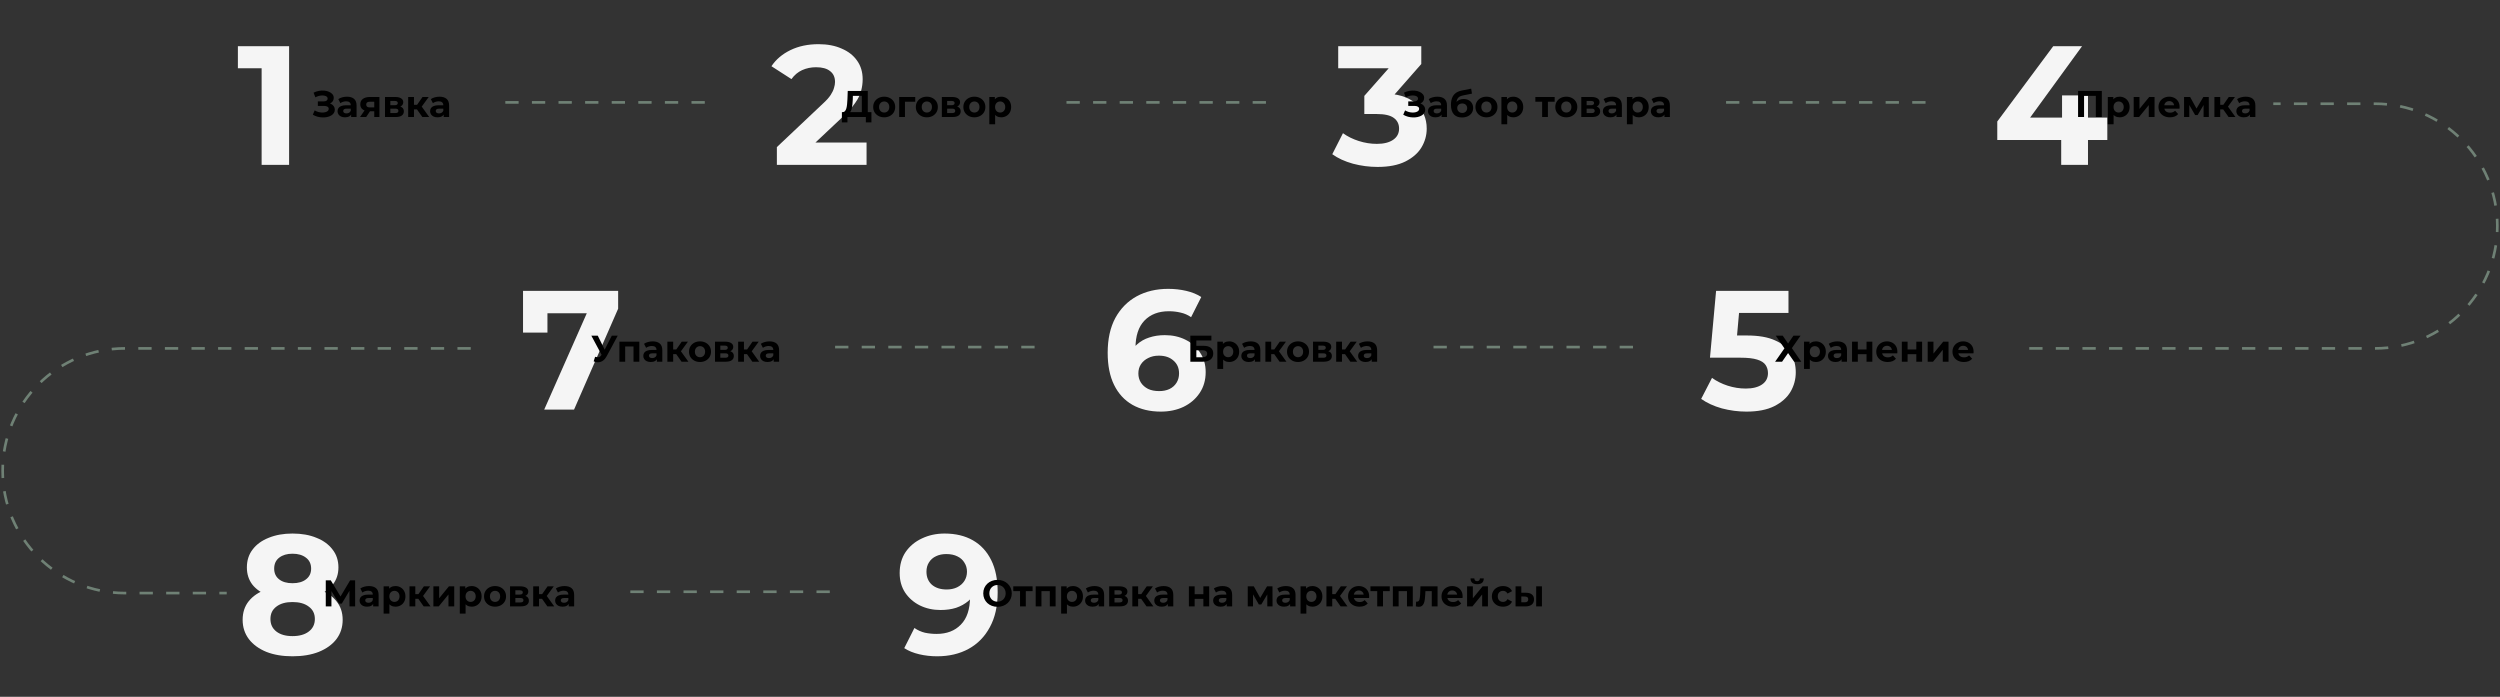 <?xml version="1.0" encoding="UTF-8"?> <svg xmlns="http://www.w3.org/2000/svg" width="940" height="262" viewBox="0 0 940 262" fill="none"><rect x="0" y="0" width="940" height="262" fill="#333333" stroke="none"/> <path d="M98.371 62V21.2L102.834 25.663H89.446V17.375H108.699V62H98.371Z" fill="#F5F5F5"></path> <path d="M292.104 62V55.306L309.316 39.05C310.676 37.818 311.675 36.712 312.313 35.735C312.95 34.758 313.375 33.865 313.588 33.057C313.843 32.25 313.97 31.506 313.97 30.826C313.97 29.041 313.354 27.681 312.121 26.746C310.931 25.769 309.168 25.28 306.83 25.28C304.96 25.28 303.218 25.641 301.603 26.364C300.03 27.086 298.691 28.212 297.586 29.742L290.064 24.898C291.764 22.348 294.144 20.329 297.204 18.841C300.264 17.354 303.791 16.61 307.786 16.61C311.101 16.61 313.991 17.163 316.456 18.267C318.964 19.33 320.898 20.839 322.258 22.794C323.66 24.749 324.361 27.086 324.361 29.806C324.361 31.251 324.17 32.696 323.788 34.141C323.448 35.544 322.725 37.031 321.62 38.604C320.558 40.176 318.985 41.94 316.903 43.895L302.623 57.346L300.646 53.585H325.828V62H292.104Z" fill="#F5F5F5"></path> <path d="M750.976 52.629V45.68L772.014 17.375H782.851L762.26 45.68L757.224 44.214H792.35V52.629H750.976ZM775.01 62V52.629L775.329 44.214V35.862H785.083V62H775.01Z" fill="#F5F5F5"></path> <path d="M517.958 62.765C514.855 62.765 511.774 62.361 508.714 61.554C505.654 60.704 503.061 59.514 500.936 57.984L504.953 50.079C506.653 51.311 508.629 52.289 510.881 53.011C513.134 53.734 515.408 54.095 517.703 54.095C520.295 54.095 522.335 53.585 523.823 52.565C525.31 51.545 526.054 50.142 526.054 48.358C526.054 46.657 525.395 45.319 524.078 44.341C522.76 43.364 520.635 42.875 517.703 42.875H512.985V36.054L525.416 21.965L526.564 25.663H503.168V17.375H534.405V24.069L522.038 38.157L516.81 35.161H519.806C525.289 35.161 529.433 36.394 532.238 38.859C535.043 41.324 536.445 44.49 536.445 48.358C536.445 50.865 535.786 53.224 534.469 55.434C533.151 57.601 531.133 59.365 528.413 60.725C525.693 62.085 522.208 62.765 517.958 62.765Z" fill="#F5F5F5"></path> <path d="M656.659 154.765C653.556 154.765 650.475 154.361 647.415 153.554C644.398 152.704 641.805 151.514 639.638 149.984L643.718 142.079C645.418 143.311 647.373 144.289 649.583 145.011C651.835 145.734 654.109 146.095 656.404 146.095C658.996 146.095 661.036 145.585 662.524 144.565C664.011 143.545 664.755 142.121 664.755 140.294C664.755 139.146 664.458 138.126 663.863 137.234C663.268 136.341 662.205 135.661 660.675 135.194C659.188 134.726 657.084 134.492 654.364 134.492H642.953L645.248 109.375H672.469V117.662H648.945L654.3 112.945L652.706 130.859L647.351 126.141H656.786C661.206 126.141 664.755 126.757 667.433 127.99C670.153 129.18 672.129 130.816 673.361 132.899C674.594 134.981 675.21 137.34 675.21 139.975C675.21 142.61 674.551 145.054 673.234 147.306C671.916 149.516 669.876 151.322 667.114 152.725C664.394 154.085 660.909 154.765 656.659 154.765Z" fill="#F5F5F5"></path> <path d="M204.626 154L222.604 113.327L225.281 117.79H201.248L205.838 112.945V125.057H196.658V109.375H232.421V116.069L215.846 154H204.626Z" fill="#F5F5F5"></path> <path d="M109.974 246.765C106.234 246.765 102.961 246.212 100.156 245.107C97.351 243.96 95.162 242.366 93.59 240.326C92.017 238.244 91.231 235.821 91.231 233.059C91.231 230.296 91.996 227.959 93.526 226.046C95.099 224.091 97.287 222.625 100.093 221.647C102.898 220.627 106.191 220.117 109.974 220.117C113.799 220.117 117.114 220.627 119.919 221.647C122.766 222.625 124.955 224.091 126.485 226.046C128.057 227.959 128.844 230.296 128.844 233.059C128.844 235.821 128.057 238.244 126.485 240.326C124.912 242.366 122.703 243.96 119.855 245.107C117.05 246.212 113.756 246.765 109.974 246.765ZM109.974 239.179C112.566 239.179 114.606 238.605 116.094 237.457C117.624 236.31 118.389 234.737 118.389 232.74C118.389 230.742 117.624 229.191 116.094 228.086C114.606 226.939 112.566 226.365 109.974 226.365C107.424 226.365 105.405 226.939 103.918 228.086C102.43 229.191 101.686 230.742 101.686 232.74C101.686 234.737 102.43 236.31 103.918 237.457C105.405 238.605 107.424 239.179 109.974 239.179ZM109.974 225.345C106.531 225.345 103.514 224.877 100.921 223.942C98.371 223.007 96.374 221.647 94.929 219.862C93.526 218.035 92.825 215.867 92.825 213.36C92.825 210.725 93.547 208.472 94.993 206.602C96.438 204.69 98.456 203.224 101.049 202.204C103.641 201.141 106.616 200.61 109.974 200.61C113.416 200.61 116.413 201.141 118.963 202.204C121.555 203.224 123.574 204.69 125.019 206.602C126.506 208.472 127.25 210.725 127.25 213.36C127.25 215.867 126.528 218.035 125.083 219.862C123.68 221.647 121.683 223.007 119.09 223.942C116.498 224.877 113.459 225.345 109.974 225.345ZM109.974 219.289C112.141 219.289 113.841 218.8 115.074 217.822C116.349 216.845 116.986 215.506 116.986 213.806C116.986 212.021 116.328 210.64 115.01 209.662C113.735 208.685 112.056 208.196 109.974 208.196C107.934 208.196 106.276 208.685 105.001 209.662C103.726 210.64 103.089 212.021 103.089 213.806C103.089 215.506 103.705 216.845 104.938 217.822C106.17 218.8 107.849 219.289 109.974 219.289Z" fill="#F5F5F5"></path> <path d="M355.169 200.61C359.291 200.61 362.84 201.46 365.815 203.16C368.79 204.86 371.085 207.346 372.7 210.619C374.315 213.849 375.123 217.886 375.123 222.731C375.123 227.874 374.145 232.23 372.19 235.8C370.278 239.37 367.621 242.09 364.221 243.96C360.821 245.83 356.869 246.765 352.364 246.765C350.026 246.765 347.774 246.51 345.606 246C343.439 245.49 341.569 244.725 339.996 243.705L343.821 236.119C345.054 236.969 346.371 237.564 347.774 237.904C349.176 238.201 350.643 238.35 352.173 238.35C355.998 238.35 359.036 237.181 361.289 234.844C363.584 232.506 364.731 229.042 364.731 224.452C364.731 223.687 364.71 222.837 364.668 221.902C364.625 220.967 364.519 220.032 364.349 219.097L367.154 221.775C366.431 223.432 365.411 224.835 364.094 225.982C362.776 227.087 361.246 227.937 359.504 228.532C357.761 229.085 355.806 229.361 353.639 229.361C350.791 229.361 348.199 228.787 345.861 227.64C343.566 226.492 341.718 224.877 340.315 222.795C338.955 220.712 338.275 218.269 338.275 215.464C338.275 212.404 339.019 209.769 340.506 207.559C342.036 205.349 344.076 203.649 346.626 202.459C349.219 201.226 352.066 200.61 355.169 200.61ZM355.806 208.324C354.319 208.324 353.023 208.6 351.918 209.152C350.813 209.662 349.941 210.427 349.304 211.447C348.666 212.425 348.348 213.594 348.348 214.954C348.348 216.994 349.028 218.63 350.388 219.862C351.79 221.052 353.639 221.647 355.934 221.647C357.421 221.647 358.739 221.371 359.886 220.819C361.076 220.224 361.99 219.416 362.628 218.396C363.265 217.376 363.584 216.229 363.584 214.954C363.584 213.679 363.265 212.552 362.628 211.575C362.033 210.555 361.161 209.769 360.014 209.216C358.866 208.621 357.464 208.324 355.806 208.324Z" fill="#F5F5F5"></path> <path d="M436.44 154.765C432.36 154.765 428.811 153.915 425.794 152.215C422.819 150.515 420.524 148.029 418.909 144.756C417.294 141.484 416.486 137.446 416.486 132.644C416.486 127.501 417.443 123.145 419.355 119.575C421.31 116.005 423.988 113.285 427.388 111.415C430.83 109.545 434.783 108.61 439.245 108.61C441.625 108.61 443.899 108.865 446.066 109.375C448.234 109.885 450.104 110.65 451.676 111.67L447.851 119.256C446.619 118.406 445.301 117.832 443.899 117.535C442.496 117.195 441.03 117.025 439.5 117.025C435.633 117.025 432.573 118.194 430.32 120.531C428.068 122.869 426.941 126.332 426.941 130.922C426.941 131.687 426.941 132.537 426.941 133.472C426.984 134.407 427.111 135.342 427.324 136.277L424.455 133.6C425.263 131.942 426.304 130.561 427.579 129.456C428.854 128.309 430.363 127.459 432.105 126.906C433.89 126.311 435.845 126.014 437.97 126.014C440.86 126.014 443.453 126.587 445.748 127.735C448.043 128.882 449.87 130.497 451.23 132.58C452.633 134.662 453.334 137.106 453.334 139.911C453.334 142.929 452.569 145.564 451.039 147.816C449.551 150.026 447.533 151.747 444.983 152.98C442.475 154.17 439.628 154.765 436.44 154.765ZM435.866 147.051C437.311 147.051 438.586 146.796 439.691 146.286C440.839 145.734 441.731 144.947 442.369 143.927C443.006 142.907 443.325 141.739 443.325 140.421C443.325 138.381 442.624 136.766 441.221 135.576C439.861 134.344 438.034 133.727 435.739 133.727C434.209 133.727 432.87 134.025 431.723 134.62C430.575 135.172 429.661 135.959 428.981 136.979C428.344 137.956 428.025 139.104 428.025 140.421C428.025 141.696 428.344 142.844 428.981 143.864C429.619 144.841 430.511 145.627 431.659 146.222C432.806 146.775 434.209 147.051 435.866 147.051Z" fill="#F5F5F5"></path> <path d="M117.62 43.132L118.32 41.508C118.74 41.76 119.188 41.956 119.664 42.096C120.15 42.227 120.621 42.301 121.078 42.32C121.545 42.329 121.965 42.283 122.338 42.18C122.721 42.077 123.024 41.923 123.248 41.718C123.482 41.513 123.598 41.251 123.598 40.934C123.598 40.561 123.444 40.285 123.136 40.108C122.828 39.921 122.418 39.828 121.904 39.828H119.51V38.12H121.736C122.194 38.12 122.548 38.027 122.8 37.84C123.062 37.653 123.192 37.397 123.192 37.07C123.192 36.79 123.099 36.566 122.912 36.398C122.726 36.221 122.469 36.09 122.142 36.006C121.825 35.922 121.466 35.885 121.064 35.894C120.663 35.903 120.248 35.969 119.818 36.09C119.389 36.211 118.978 36.379 118.586 36.594L117.9 34.844C118.535 34.517 119.202 34.293 119.902 34.172C120.612 34.041 121.293 34.009 121.946 34.074C122.609 34.13 123.206 34.279 123.738 34.522C124.27 34.755 124.695 35.063 125.012 35.446C125.33 35.829 125.488 36.281 125.488 36.804C125.488 37.271 125.367 37.686 125.124 38.05C124.882 38.414 124.541 38.694 124.102 38.89C123.673 39.086 123.178 39.184 122.618 39.184L122.674 38.68C123.328 38.68 123.892 38.792 124.368 39.016C124.854 39.231 125.227 39.534 125.488 39.926C125.759 40.309 125.894 40.752 125.894 41.256C125.894 41.723 125.768 42.143 125.516 42.516C125.274 42.88 124.938 43.188 124.508 43.44C124.079 43.692 123.589 43.879 123.038 44C122.488 44.121 121.9 44.173 121.274 44.154C120.658 44.135 120.038 44.047 119.412 43.888C118.787 43.72 118.19 43.468 117.62 43.132ZM132.03 44V42.53L131.89 42.208V39.576C131.89 39.109 131.745 38.745 131.456 38.484C131.176 38.223 130.742 38.092 130.154 38.092C129.752 38.092 129.356 38.157 128.964 38.288C128.581 38.409 128.254 38.577 127.984 38.792L127.2 37.266C127.61 36.977 128.105 36.753 128.684 36.594C129.262 36.435 129.85 36.356 130.448 36.356C131.596 36.356 132.487 36.627 133.122 37.168C133.756 37.709 134.074 38.554 134.074 39.702V44H132.03ZM129.734 44.112C129.146 44.112 128.642 44.014 128.222 43.818C127.802 43.613 127.48 43.337 127.256 42.992C127.032 42.647 126.92 42.259 126.92 41.83C126.92 41.382 127.027 40.99 127.242 40.654C127.466 40.318 127.816 40.057 128.292 39.87C128.768 39.674 129.388 39.576 130.154 39.576H132.156V40.85H130.392C129.878 40.85 129.524 40.934 129.328 41.102C129.141 41.27 129.048 41.48 129.048 41.732C129.048 42.012 129.155 42.236 129.37 42.404C129.594 42.563 129.897 42.642 130.28 42.642C130.644 42.642 130.97 42.558 131.26 42.39C131.549 42.213 131.759 41.956 131.89 41.62L132.226 42.628C132.067 43.113 131.778 43.482 131.358 43.734C130.938 43.986 130.396 44.112 129.734 44.112ZM140.717 44V41.494L141.025 41.844H138.939C137.856 41.844 137.007 41.62 136.391 41.172C135.775 40.724 135.467 40.08 135.467 39.24C135.467 38.344 135.789 37.658 136.433 37.182C137.086 36.706 137.964 36.468 139.065 36.468H142.663V44H140.717ZM135.355 44L137.357 41.13H139.583L137.679 44H135.355ZM140.717 40.822V37.686L141.025 38.246H139.107C138.659 38.246 138.309 38.33 138.057 38.498C137.814 38.666 137.693 38.937 137.693 39.31C137.693 40.029 138.155 40.388 139.079 40.388H141.025L140.717 40.822ZM144.762 44V36.468H148.612C149.555 36.468 150.292 36.641 150.824 36.986C151.356 37.322 151.622 37.798 151.622 38.414C151.622 39.03 151.37 39.515 150.866 39.87C150.371 40.215 149.713 40.388 148.892 40.388L149.116 39.884C150.031 39.884 150.712 40.052 151.16 40.388C151.617 40.724 151.846 41.214 151.846 41.858C151.846 42.521 151.594 43.043 151.09 43.426C150.586 43.809 149.816 44 148.78 44H144.762ZM146.764 42.516H148.598C148.999 42.516 149.298 42.451 149.494 42.32C149.699 42.18 149.802 41.97 149.802 41.69C149.802 41.401 149.709 41.191 149.522 41.06C149.335 40.92 149.041 40.85 148.64 40.85H146.764V42.516ZM146.764 39.562H148.416C148.799 39.562 149.083 39.492 149.27 39.352C149.466 39.212 149.564 39.011 149.564 38.75C149.564 38.479 149.466 38.279 149.27 38.148C149.083 38.017 148.799 37.952 148.416 37.952H146.764V39.562ZM158.805 44L156.285 40.43L158.063 39.38L161.381 44H158.805ZM153.471 44V36.468H155.655V44H153.471ZM155.011 41.144V39.394H157.643V41.144H155.011ZM158.273 40.486L156.229 40.262L158.875 36.468H161.199L158.273 40.486ZM166.825 44V42.53L166.685 42.208V39.576C166.685 39.109 166.54 38.745 166.251 38.484C165.971 38.223 165.537 38.092 164.949 38.092C164.547 38.092 164.151 38.157 163.759 38.288C163.376 38.409 163.049 38.577 162.779 38.792L161.995 37.266C162.405 36.977 162.9 36.753 163.479 36.594C164.057 36.435 164.645 36.356 165.243 36.356C166.391 36.356 167.282 36.627 167.917 37.168C168.551 37.709 168.869 38.554 168.869 39.702V44H166.825ZM164.529 44.112C163.941 44.112 163.437 44.014 163.017 43.818C162.597 43.613 162.275 43.337 162.051 42.992C161.827 42.647 161.715 42.259 161.715 41.83C161.715 41.382 161.822 40.99 162.037 40.654C162.261 40.318 162.611 40.057 163.087 39.87C163.563 39.674 164.183 39.576 164.949 39.576H166.951V40.85H165.187C164.673 40.85 164.319 40.934 164.123 41.102C163.936 41.27 163.843 41.48 163.843 41.732C163.843 42.012 163.95 42.236 164.165 42.404C164.389 42.563 164.692 42.642 165.075 42.642C165.439 42.642 165.765 42.558 166.055 42.39C166.344 42.213 166.554 41.956 166.685 41.62L167.021 42.628C166.862 43.113 166.573 43.482 166.153 43.734C165.733 43.986 165.191 44.112 164.529 44.112Z" fill="black"></path> <path d="M324.044 42.992V36.048H320.684L320.642 37.476C320.614 38.083 320.572 38.657 320.516 39.198C320.469 39.739 320.395 40.234 320.292 40.682C320.189 41.121 320.054 41.494 319.886 41.802C319.727 42.11 319.527 42.329 319.284 42.46L316.862 42.152C317.198 42.161 317.473 42.045 317.688 41.802C317.912 41.559 318.089 41.219 318.22 40.78C318.351 40.332 318.444 39.809 318.5 39.212C318.565 38.615 318.612 37.966 318.64 37.266L318.752 34.2H326.284V42.992H324.044ZM316.54 46.03L316.554 42.152H327.656V46.03H325.556V44H318.64V46.03H316.54ZM332.461 44.112C331.658 44.112 330.944 43.944 330.319 43.608C329.703 43.272 329.213 42.815 328.849 42.236C328.494 41.648 328.317 40.981 328.317 40.234C328.317 39.478 328.494 38.811 328.849 38.232C329.213 37.644 329.703 37.187 330.319 36.86C330.944 36.524 331.658 36.356 332.461 36.356C333.254 36.356 333.963 36.524 334.589 36.86C335.214 37.187 335.704 37.639 336.059 38.218C336.413 38.797 336.591 39.469 336.591 40.234C336.591 40.981 336.413 41.648 336.059 42.236C335.704 42.815 335.214 43.272 334.589 43.608C333.963 43.944 333.254 44.112 332.461 44.112ZM332.461 42.32C332.825 42.32 333.151 42.236 333.441 42.068C333.73 41.9 333.959 41.662 334.127 41.354C334.295 41.037 334.379 40.663 334.379 40.234C334.379 39.795 334.295 39.422 334.127 39.114C333.959 38.806 333.73 38.568 333.441 38.4C333.151 38.232 332.825 38.148 332.461 38.148C332.097 38.148 331.77 38.232 331.481 38.4C331.191 38.568 330.958 38.806 330.781 39.114C330.613 39.422 330.529 39.795 330.529 40.234C330.529 40.663 330.613 41.037 330.781 41.354C330.958 41.662 331.191 41.9 331.481 42.068C331.77 42.236 332.097 42.32 332.461 42.32ZM338.093 44V36.468H344.127V38.26H339.773L340.263 37.784V44H338.093ZM348.498 44.112C347.695 44.112 346.981 43.944 346.356 43.608C345.74 43.272 345.25 42.815 344.886 42.236C344.531 41.648 344.354 40.981 344.354 40.234C344.354 39.478 344.531 38.811 344.886 38.232C345.25 37.644 345.74 37.187 346.356 36.86C346.981 36.524 347.695 36.356 348.498 36.356C349.291 36.356 350.001 36.524 350.626 36.86C351.251 37.187 351.741 37.639 352.096 38.218C352.451 38.797 352.628 39.469 352.628 40.234C352.628 40.981 352.451 41.648 352.096 42.236C351.741 42.815 351.251 43.272 350.626 43.608C350.001 43.944 349.291 44.112 348.498 44.112ZM348.498 42.32C348.862 42.32 349.189 42.236 349.478 42.068C349.767 41.9 349.996 41.662 350.164 41.354C350.332 41.037 350.416 40.663 350.416 40.234C350.416 39.795 350.332 39.422 350.164 39.114C349.996 38.806 349.767 38.568 349.478 38.4C349.189 38.232 348.862 38.148 348.498 38.148C348.134 38.148 347.807 38.232 347.518 38.4C347.229 38.568 346.995 38.806 346.818 39.114C346.65 39.422 346.566 39.795 346.566 40.234C346.566 40.663 346.65 41.037 346.818 41.354C346.995 41.662 347.229 41.9 347.518 42.068C347.807 42.236 348.134 42.32 348.498 42.32ZM354.13 44V36.468H357.98C358.923 36.468 359.66 36.641 360.192 36.986C360.724 37.322 360.99 37.798 360.99 38.414C360.99 39.03 360.738 39.515 360.234 39.87C359.739 40.215 359.081 40.388 358.26 40.388L358.484 39.884C359.399 39.884 360.08 40.052 360.528 40.388C360.985 40.724 361.214 41.214 361.214 41.858C361.214 42.521 360.962 43.043 360.458 43.426C359.954 43.809 359.184 44 358.148 44H354.13ZM356.132 42.516H357.966C358.367 42.516 358.666 42.451 358.862 42.32C359.067 42.18 359.17 41.97 359.17 41.69C359.17 41.401 359.077 41.191 358.89 41.06C358.703 40.92 358.409 40.85 358.008 40.85H356.132V42.516ZM356.132 39.562H357.784C358.167 39.562 358.451 39.492 358.638 39.352C358.834 39.212 358.932 39.011 358.932 38.75C358.932 38.479 358.834 38.279 358.638 38.148C358.451 38.017 358.167 37.952 357.784 37.952H356.132V39.562ZM366.367 44.112C365.564 44.112 364.85 43.944 364.225 43.608C363.609 43.272 363.119 42.815 362.755 42.236C362.4 41.648 362.223 40.981 362.223 40.234C362.223 39.478 362.4 38.811 362.755 38.232C363.119 37.644 363.609 37.187 364.225 36.86C364.85 36.524 365.564 36.356 366.367 36.356C367.16 36.356 367.87 36.524 368.495 36.86C369.12 37.187 369.61 37.639 369.965 38.218C370.32 38.797 370.497 39.469 370.497 40.234C370.497 40.981 370.32 41.648 369.965 42.236C369.61 42.815 369.12 43.272 368.495 43.608C367.87 43.944 367.16 44.112 366.367 44.112ZM366.367 42.32C366.731 42.32 367.058 42.236 367.347 42.068C367.636 41.9 367.865 41.662 368.033 41.354C368.201 41.037 368.285 40.663 368.285 40.234C368.285 39.795 368.201 39.422 368.033 39.114C367.865 38.806 367.636 38.568 367.347 38.4C367.058 38.232 366.731 38.148 366.367 38.148C366.003 38.148 365.676 38.232 365.387 38.4C365.098 38.568 364.864 38.806 364.687 39.114C364.519 39.422 364.435 39.795 364.435 40.234C364.435 40.663 364.519 41.037 364.687 41.354C364.864 41.662 365.098 41.9 365.387 42.068C365.676 42.236 366.003 42.32 366.367 42.32ZM376.437 44.112C375.803 44.112 375.247 43.972 374.771 43.692C374.295 43.412 373.922 42.987 373.651 42.418C373.39 41.839 373.259 41.111 373.259 40.234C373.259 39.347 373.385 38.619 373.637 38.05C373.889 37.481 374.253 37.056 374.729 36.776C375.205 36.496 375.775 36.356 376.437 36.356C377.147 36.356 377.781 36.519 378.341 36.846C378.911 37.163 379.359 37.611 379.685 38.19C380.021 38.769 380.189 39.45 380.189 40.234C380.189 41.027 380.021 41.713 379.685 42.292C379.359 42.871 378.911 43.319 378.341 43.636C377.781 43.953 377.147 44.112 376.437 44.112ZM371.985 46.716V36.468H374.071V38.008L374.029 40.248L374.169 42.474V46.716H371.985ZM376.059 42.32C376.423 42.32 376.745 42.236 377.025 42.068C377.315 41.9 377.543 41.662 377.711 41.354C377.889 41.037 377.977 40.663 377.977 40.234C377.977 39.795 377.889 39.422 377.711 39.114C377.543 38.806 377.315 38.568 377.025 38.4C376.745 38.232 376.423 38.148 376.059 38.148C375.695 38.148 375.369 38.232 375.079 38.4C374.79 38.568 374.561 38.806 374.393 39.114C374.225 39.422 374.141 39.795 374.141 40.234C374.141 40.663 374.225 41.037 374.393 41.354C374.561 41.662 374.79 41.9 375.079 42.068C375.369 42.236 375.695 42.32 376.059 42.32Z" fill="black"></path> <path d="M781.354 44V34.2H790.286V44H788.032V35.53L788.55 36.048H783.09L783.608 35.53V44H781.354ZM796.985 44.112C796.35 44.112 795.795 43.972 795.319 43.692C794.843 43.412 794.47 42.987 794.199 42.418C793.938 41.839 793.807 41.111 793.807 40.234C793.807 39.347 793.933 38.619 794.185 38.05C794.437 37.481 794.801 37.056 795.277 36.776C795.753 36.496 796.322 36.356 796.985 36.356C797.694 36.356 798.329 36.519 798.889 36.846C799.458 37.163 799.906 37.611 800.233 38.19C800.569 38.769 800.737 39.45 800.737 40.234C800.737 41.027 800.569 41.713 800.233 42.292C799.906 42.871 799.458 43.319 798.889 43.636C798.329 43.953 797.694 44.112 796.985 44.112ZM792.533 46.716V36.468H794.619V38.008L794.577 40.248L794.717 42.474V46.716H792.533ZM796.607 42.32C796.971 42.32 797.293 42.236 797.573 42.068C797.862 41.9 798.091 41.662 798.259 41.354C798.436 41.037 798.525 40.663 798.525 40.234C798.525 39.795 798.436 39.422 798.259 39.114C798.091 38.806 797.862 38.568 797.573 38.4C797.293 38.232 796.971 38.148 796.607 38.148C796.243 38.148 795.916 38.232 795.627 38.4C795.338 38.568 795.109 38.806 794.941 39.114C794.773 39.422 794.689 39.795 794.689 40.234C794.689 40.663 794.773 41.037 794.941 41.354C795.109 41.662 795.338 41.9 795.627 42.068C795.916 42.236 796.243 42.32 796.607 42.32ZM802.268 44V36.468H804.438V40.948L808.106 36.468H810.108V44H807.938V39.52L804.284 44H802.268ZM815.889 44.112C815.031 44.112 814.275 43.944 813.621 43.608C812.977 43.272 812.478 42.815 812.123 42.236C811.769 41.648 811.591 40.981 811.591 40.234C811.591 39.478 811.764 38.811 812.109 38.232C812.464 37.644 812.945 37.187 813.551 36.86C814.158 36.524 814.844 36.356 815.609 36.356C816.347 36.356 817.009 36.515 817.597 36.832C818.195 37.14 818.666 37.588 819.011 38.176C819.357 38.755 819.529 39.45 819.529 40.262C819.529 40.346 819.525 40.444 819.515 40.556C819.506 40.659 819.497 40.757 819.487 40.85H813.369V39.576H818.339L817.499 39.954C817.499 39.562 817.42 39.221 817.261 38.932C817.103 38.643 816.883 38.419 816.603 38.26C816.323 38.092 815.997 38.008 815.623 38.008C815.25 38.008 814.919 38.092 814.629 38.26C814.349 38.419 814.13 38.647 813.971 38.946C813.813 39.235 813.733 39.581 813.733 39.982V40.318C813.733 40.729 813.822 41.093 813.999 41.41C814.186 41.718 814.443 41.956 814.769 42.124C815.105 42.283 815.497 42.362 815.945 42.362C816.347 42.362 816.697 42.301 816.995 42.18C817.303 42.059 817.583 41.877 817.835 41.634L818.997 42.894C818.652 43.286 818.218 43.589 817.695 43.804C817.173 44.009 816.571 44.112 815.889 44.112ZM821.203 44V36.468H823.485L826.327 41.62H825.417L828.455 36.468H830.499L830.527 44H828.553V38.708L828.889 38.932L826.299 43.272H825.375L822.771 38.778L823.177 38.68V44H821.203ZM837.953 44L835.433 40.43L837.211 39.38L840.529 44H837.953ZM832.619 44V36.468H834.803V44H832.619ZM834.159 41.144V39.394H836.791V41.144H834.159ZM837.421 40.486L835.377 40.262L838.023 36.468H840.347L837.421 40.486ZM845.973 44V42.53L845.833 42.208V39.576C845.833 39.109 845.688 38.745 845.399 38.484C845.119 38.223 844.685 38.092 844.097 38.092C843.696 38.092 843.299 38.157 842.907 38.288C842.524 38.409 842.198 38.577 841.927 38.792L841.143 37.266C841.554 36.977 842.048 36.753 842.627 36.594C843.206 36.435 843.794 36.356 844.391 36.356C845.539 36.356 846.43 36.627 847.065 37.168C847.7 37.709 848.017 38.554 848.017 39.702V44H845.973ZM843.677 44.112C843.089 44.112 842.585 44.014 842.165 43.818C841.745 43.613 841.423 43.337 841.199 42.992C840.975 42.647 840.863 42.259 840.863 41.83C840.863 41.382 840.97 40.99 841.185 40.654C841.409 40.318 841.759 40.057 842.235 39.87C842.711 39.674 843.332 39.576 844.097 39.576H846.099V40.85H844.335C843.822 40.85 843.467 40.934 843.271 41.102C843.084 41.27 842.991 41.48 842.991 41.732C842.991 42.012 843.098 42.236 843.313 42.404C843.537 42.563 843.84 42.642 844.223 42.642C844.587 42.642 844.914 42.558 845.203 42.39C845.492 42.213 845.702 41.956 845.833 41.62L846.169 42.628C846.01 43.113 845.721 43.482 845.301 43.734C844.881 43.986 844.34 44.112 843.677 44.112Z" fill="black"></path> <path d="M527.613 43.132L528.313 41.508C528.733 41.76 529.181 41.956 529.657 42.096C530.143 42.227 530.614 42.301 531.071 42.32C531.538 42.329 531.958 42.283 532.331 42.18C532.714 42.077 533.017 41.923 533.241 41.718C533.475 41.513 533.591 41.251 533.591 40.934C533.591 40.561 533.437 40.285 533.129 40.108C532.821 39.921 532.411 39.828 531.897 39.828H529.503V38.12H531.729C532.187 38.12 532.541 38.027 532.793 37.84C533.055 37.653 533.185 37.397 533.185 37.07C533.185 36.79 533.092 36.566 532.905 36.398C532.719 36.221 532.462 36.09 532.135 36.006C531.818 35.922 531.459 35.885 531.057 35.894C530.656 35.903 530.241 35.969 529.811 36.09C529.382 36.211 528.971 36.379 528.579 36.594L527.893 34.844C528.528 34.517 529.195 34.293 529.895 34.172C530.605 34.041 531.286 34.009 531.939 34.074C532.602 34.13 533.199 34.279 533.731 34.522C534.263 34.755 534.688 35.063 535.005 35.446C535.323 35.829 535.481 36.281 535.481 36.804C535.481 37.271 535.36 37.686 535.117 38.05C534.875 38.414 534.534 38.694 534.095 38.89C533.666 39.086 533.171 39.184 532.611 39.184L532.667 38.68C533.321 38.68 533.885 38.792 534.361 39.016C534.847 39.231 535.22 39.534 535.481 39.926C535.752 40.309 535.887 40.752 535.887 41.256C535.887 41.723 535.761 42.143 535.509 42.516C535.267 42.88 534.931 43.188 534.501 43.44C534.072 43.692 533.582 43.879 533.031 44C532.481 44.121 531.893 44.173 531.267 44.154C530.651 44.135 530.031 44.047 529.405 43.888C528.78 43.72 528.183 43.468 527.613 43.132ZM542.023 44V42.53L541.883 42.208V39.576C541.883 39.109 541.738 38.745 541.449 38.484C541.169 38.223 540.735 38.092 540.147 38.092C539.746 38.092 539.349 38.157 538.957 38.288C538.574 38.409 538.248 38.577 537.977 38.792L537.193 37.266C537.604 36.977 538.098 36.753 538.677 36.594C539.256 36.435 539.844 36.356 540.441 36.356C541.589 36.356 542.48 36.627 543.115 37.168C543.75 37.709 544.067 38.554 544.067 39.702V44H542.023ZM539.727 44.112C539.139 44.112 538.635 44.014 538.215 43.818C537.795 43.613 537.473 43.337 537.249 42.992C537.025 42.647 536.913 42.259 536.913 41.83C536.913 41.382 537.02 40.99 537.235 40.654C537.459 40.318 537.809 40.057 538.285 39.87C538.761 39.674 539.382 39.576 540.147 39.576H542.149V40.85H540.385C539.872 40.85 539.517 40.934 539.321 41.102C539.134 41.27 539.041 41.48 539.041 41.732C539.041 42.012 539.148 42.236 539.363 42.404C539.587 42.563 539.89 42.642 540.273 42.642C540.637 42.642 540.964 42.558 541.253 42.39C541.542 42.213 541.752 41.956 541.883 41.62L542.219 42.628C542.06 43.113 541.771 43.482 541.351 43.734C540.931 43.986 540.39 44.112 539.727 44.112ZM549.702 44.168C549.086 44.168 548.526 44.079 548.022 43.902C547.518 43.715 547.079 43.431 546.706 43.048C546.342 42.656 546.057 42.157 545.852 41.55C545.656 40.943 545.558 40.22 545.558 39.38C545.558 38.783 545.609 38.237 545.712 37.742C545.815 37.247 545.969 36.799 546.174 36.398C546.379 35.987 546.641 35.628 546.958 35.32C547.285 35.003 547.663 34.741 548.092 34.536C548.531 34.321 549.025 34.158 549.576 34.046L553.16 33.332L553.454 35.208L550.29 35.838C550.103 35.875 549.889 35.927 549.646 35.992C549.413 36.048 549.175 36.137 548.932 36.258C548.699 36.379 548.479 36.552 548.274 36.776C548.078 36.991 547.919 37.275 547.798 37.63C547.677 37.975 547.616 38.405 547.616 38.918C547.616 39.077 547.621 39.198 547.63 39.282C547.649 39.366 547.663 39.455 547.672 39.548C547.691 39.641 547.7 39.786 547.7 39.982L547 39.296C547.205 38.857 547.467 38.484 547.784 38.176C548.111 37.868 548.484 37.635 548.904 37.476C549.333 37.308 549.809 37.224 550.332 37.224C551.041 37.224 551.662 37.369 552.194 37.658C552.735 37.938 553.155 38.335 553.454 38.848C553.753 39.361 553.902 39.945 553.902 40.598C553.902 41.307 553.725 41.933 553.37 42.474C553.015 43.006 552.521 43.421 551.886 43.72C551.261 44.019 550.533 44.168 549.702 44.168ZM549.814 42.474C550.178 42.474 550.5 42.395 550.78 42.236C551.06 42.068 551.275 41.849 551.424 41.578C551.583 41.298 551.662 40.985 551.662 40.64C551.662 40.304 551.583 40.005 551.424 39.744C551.275 39.483 551.06 39.277 550.78 39.128C550.5 38.979 550.173 38.904 549.8 38.904C549.436 38.904 549.109 38.979 548.82 39.128C548.531 39.268 548.307 39.464 548.148 39.716C547.989 39.968 547.91 40.262 547.91 40.598C547.91 40.943 547.989 41.261 548.148 41.55C548.316 41.83 548.54 42.054 548.82 42.222C549.109 42.39 549.441 42.474 549.814 42.474ZM558.912 44.112C558.109 44.112 557.395 43.944 556.77 43.608C556.154 43.272 555.664 42.815 555.3 42.236C554.945 41.648 554.768 40.981 554.768 40.234C554.768 39.478 554.945 38.811 555.3 38.232C555.664 37.644 556.154 37.187 556.77 36.86C557.395 36.524 558.109 36.356 558.912 36.356C559.705 36.356 560.415 36.524 561.04 36.86C561.665 37.187 562.155 37.639 562.51 38.218C562.865 38.797 563.042 39.469 563.042 40.234C563.042 40.981 562.865 41.648 562.51 42.236C562.155 42.815 561.665 43.272 561.04 43.608C560.415 43.944 559.705 44.112 558.912 44.112ZM558.912 42.32C559.276 42.32 559.603 42.236 559.892 42.068C560.181 41.9 560.41 41.662 560.578 41.354C560.746 41.037 560.83 40.663 560.83 40.234C560.83 39.795 560.746 39.422 560.578 39.114C560.41 38.806 560.181 38.568 559.892 38.4C559.603 38.232 559.276 38.148 558.912 38.148C558.548 38.148 558.221 38.232 557.932 38.4C557.643 38.568 557.409 38.806 557.232 39.114C557.064 39.422 556.98 39.795 556.98 40.234C556.98 40.663 557.064 41.037 557.232 41.354C557.409 41.662 557.643 41.9 557.932 42.068C558.221 42.236 558.548 42.32 558.912 42.32ZM568.982 44.112C568.347 44.112 567.792 43.972 567.316 43.692C566.84 43.412 566.467 42.987 566.196 42.418C565.935 41.839 565.804 41.111 565.804 40.234C565.804 39.347 565.93 38.619 566.182 38.05C566.434 37.481 566.798 37.056 567.274 36.776C567.75 36.496 568.319 36.356 568.982 36.356C569.691 36.356 570.326 36.519 570.886 36.846C571.455 37.163 571.903 37.611 572.23 38.19C572.566 38.769 572.734 39.45 572.734 40.234C572.734 41.027 572.566 41.713 572.23 42.292C571.903 42.871 571.455 43.319 570.886 43.636C570.326 43.953 569.691 44.112 568.982 44.112ZM564.53 46.716V36.468H566.616V38.008L566.574 40.248L566.714 42.474V46.716H564.53ZM568.604 42.32C568.968 42.32 569.29 42.236 569.57 42.068C569.859 41.9 570.088 41.662 570.256 41.354C570.433 41.037 570.522 40.663 570.522 40.234C570.522 39.795 570.433 39.422 570.256 39.114C570.088 38.806 569.859 38.568 569.57 38.4C569.29 38.232 568.968 38.148 568.604 38.148C568.24 38.148 567.913 38.232 567.624 38.4C567.335 38.568 567.106 38.806 566.938 39.114C566.77 39.422 566.686 39.795 566.686 40.234C566.686 40.663 566.77 41.037 566.938 41.354C567.106 41.662 567.335 41.9 567.624 42.068C567.913 42.236 568.24 42.32 568.604 42.32ZM579.84 44V37.756L580.33 38.26H577.292V36.468H584.558V38.26H581.52L582.01 37.756V44H579.84ZM588.935 44.112C588.133 44.112 587.419 43.944 586.793 43.608C586.177 43.272 585.687 42.815 585.323 42.236C584.969 41.648 584.791 40.981 584.791 40.234C584.791 39.478 584.969 38.811 585.323 38.232C585.687 37.644 586.177 37.187 586.793 36.86C587.419 36.524 588.133 36.356 588.935 36.356C589.729 36.356 590.438 36.524 591.063 36.86C591.689 37.187 592.179 37.639 592.533 38.218C592.888 38.797 593.065 39.469 593.065 40.234C593.065 40.981 592.888 41.648 592.533 42.236C592.179 42.815 591.689 43.272 591.063 43.608C590.438 43.944 589.729 44.112 588.935 44.112ZM588.935 42.32C589.299 42.32 589.626 42.236 589.915 42.068C590.205 41.9 590.433 41.662 590.601 41.354C590.769 41.037 590.853 40.663 590.853 40.234C590.853 39.795 590.769 39.422 590.601 39.114C590.433 38.806 590.205 38.568 589.915 38.4C589.626 38.232 589.299 38.148 588.935 38.148C588.571 38.148 588.245 38.232 587.955 38.4C587.666 38.568 587.433 38.806 587.255 39.114C587.087 39.422 587.003 39.795 587.003 40.234C587.003 40.663 587.087 41.037 587.255 41.354C587.433 41.662 587.666 41.9 587.955 42.068C588.245 42.236 588.571 42.32 588.935 42.32ZM594.568 44V36.468H598.418C599.36 36.468 600.098 36.641 600.63 36.986C601.162 37.322 601.428 37.798 601.428 38.414C601.428 39.03 601.176 39.515 600.672 39.87C600.177 40.215 599.519 40.388 598.698 40.388L598.922 39.884C599.836 39.884 600.518 40.052 600.966 40.388C601.423 40.724 601.652 41.214 601.652 41.858C601.652 42.521 601.4 43.043 600.896 43.426C600.392 43.809 599.622 44 598.586 44H594.568ZM596.57 42.516H598.404C598.805 42.516 599.104 42.451 599.3 42.32C599.505 42.18 599.608 41.97 599.608 41.69C599.608 41.401 599.514 41.191 599.328 41.06C599.141 40.92 598.847 40.85 598.446 40.85H596.57V42.516ZM596.57 39.562H598.222C598.604 39.562 598.889 39.492 599.076 39.352C599.272 39.212 599.37 39.011 599.37 38.75C599.37 38.479 599.272 38.279 599.076 38.148C598.889 38.017 598.604 37.952 598.222 37.952H596.57V39.562ZM607.785 44V42.53L607.645 42.208V39.576C607.645 39.109 607.5 38.745 607.211 38.484C606.931 38.223 606.497 38.092 605.909 38.092C605.507 38.092 605.111 38.157 604.719 38.288C604.336 38.409 604.009 38.577 603.739 38.792L602.955 37.266C603.365 36.977 603.86 36.753 604.439 36.594C605.017 36.435 605.605 36.356 606.203 36.356C607.351 36.356 608.242 36.627 608.877 37.168C609.511 37.709 609.829 38.554 609.829 39.702V44H607.785ZM605.489 44.112C604.901 44.112 604.397 44.014 603.977 43.818C603.557 43.613 603.235 43.337 603.011 42.992C602.787 42.647 602.675 42.259 602.675 41.83C602.675 41.382 602.782 40.99 602.997 40.654C603.221 40.318 603.571 40.057 604.047 39.87C604.523 39.674 605.143 39.576 605.909 39.576H607.911V40.85H606.147C605.633 40.85 605.279 40.934 605.083 41.102C604.896 41.27 604.803 41.48 604.803 41.732C604.803 42.012 604.91 42.236 605.125 42.404C605.349 42.563 605.652 42.642 606.035 42.642C606.399 42.642 606.725 42.558 607.015 42.39C607.304 42.213 607.514 41.956 607.645 41.62L607.981 42.628C607.822 43.113 607.533 43.482 607.113 43.734C606.693 43.986 606.151 44.112 605.489 44.112ZM616.164 44.112C615.529 44.112 614.974 43.972 614.498 43.692C614.022 43.412 613.648 42.987 613.378 42.418C613.116 41.839 612.986 41.111 612.986 40.234C612.986 39.347 613.112 38.619 613.364 38.05C613.616 37.481 613.98 37.056 614.456 36.776C614.932 36.496 615.501 36.356 616.164 36.356C616.873 36.356 617.508 36.519 618.068 36.846C618.637 37.163 619.085 37.611 619.412 38.19C619.748 38.769 619.916 39.45 619.916 40.234C619.916 41.027 619.748 41.713 619.412 42.292C619.085 42.871 618.637 43.319 618.068 43.636C617.508 43.953 616.873 44.112 616.164 44.112ZM611.712 46.716V36.468H613.798V38.008L613.756 40.248L613.896 42.474V46.716H611.712ZM615.786 42.32C616.15 42.32 616.472 42.236 616.752 42.068C617.041 41.9 617.27 41.662 617.438 41.354C617.615 41.037 617.704 40.663 617.704 40.234C617.704 39.795 617.615 39.422 617.438 39.114C617.27 38.806 617.041 38.568 616.752 38.4C616.472 38.232 616.15 38.148 615.786 38.148C615.422 38.148 615.095 38.232 614.806 38.4C614.516 38.568 614.288 38.806 614.12 39.114C613.952 39.422 613.868 39.795 613.868 40.234C613.868 40.663 613.952 41.037 614.12 41.354C614.288 41.662 614.516 41.9 614.806 42.068C615.095 42.236 615.422 42.32 615.786 42.32ZM625.831 44V42.53L625.691 42.208V39.576C625.691 39.109 625.547 38.745 625.257 38.484C624.977 38.223 624.543 38.092 623.955 38.092C623.554 38.092 623.157 38.157 622.765 38.288C622.383 38.409 622.056 38.577 621.785 38.792L621.001 37.266C621.412 36.977 621.907 36.753 622.485 36.594C623.064 36.435 623.652 36.356 624.249 36.356C625.397 36.356 626.289 36.627 626.923 37.168C627.558 37.709 627.875 38.554 627.875 39.702V44H625.831ZM623.535 44.112C622.947 44.112 622.443 44.014 622.023 43.818C621.603 43.613 621.281 43.337 621.057 42.992C620.833 42.647 620.721 42.259 620.721 41.83C620.721 41.382 620.829 40.99 621.043 40.654C621.267 40.318 621.617 40.057 622.093 39.87C622.569 39.674 623.19 39.576 623.955 39.576H625.957V40.85H624.193C623.68 40.85 623.325 40.934 623.129 41.102C622.943 41.27 622.849 41.48 622.849 41.732C622.849 42.012 622.957 42.236 623.171 42.404C623.395 42.563 623.699 42.642 624.081 42.642C624.445 42.642 624.772 42.558 625.061 42.39C625.351 42.213 625.561 41.956 625.691 41.62L626.027 42.628C625.869 43.113 625.579 43.482 625.159 43.734C624.739 43.986 624.198 44.112 623.535 44.112Z" fill="black"></path> <path d="M667.671 126.2H670.289L672.319 129.168L674.349 126.2H677.009L673.747 130.89L677.275 136H674.601L672.319 132.752L670.065 136H667.447L670.947 130.988L667.671 126.2ZM682.761 136.112C682.127 136.112 681.571 135.972 681.095 135.692C680.619 135.412 680.246 134.987 679.975 134.418C679.714 133.839 679.583 133.111 679.583 132.234C679.583 131.347 679.709 130.619 679.961 130.05C680.213 129.481 680.577 129.056 681.053 128.776C681.529 128.496 682.099 128.356 682.761 128.356C683.471 128.356 684.105 128.519 684.665 128.846C685.235 129.163 685.683 129.611 686.009 130.19C686.345 130.769 686.513 131.45 686.513 132.234C686.513 133.027 686.345 133.713 686.009 134.292C685.683 134.871 685.235 135.319 684.665 135.636C684.105 135.953 683.471 136.112 682.761 136.112ZM678.309 138.716V128.468H680.395V130.008L680.353 132.248L680.493 134.474V138.716H678.309ZM682.383 134.32C682.747 134.32 683.069 134.236 683.349 134.068C683.639 133.9 683.867 133.662 684.035 133.354C684.213 133.037 684.301 132.663 684.301 132.234C684.301 131.795 684.213 131.422 684.035 131.114C683.867 130.806 683.639 130.568 683.349 130.4C683.069 130.232 682.747 130.148 682.383 130.148C682.019 130.148 681.693 130.232 681.403 130.4C681.114 130.568 680.885 130.806 680.717 131.114C680.549 131.422 680.465 131.795 680.465 132.234C680.465 132.663 680.549 133.037 680.717 133.354C680.885 133.662 681.114 133.9 681.403 134.068C681.693 134.236 682.019 134.32 682.383 134.32ZM692.429 136V134.53L692.289 134.208V131.576C692.289 131.109 692.144 130.745 691.855 130.484C691.575 130.223 691.141 130.092 690.553 130.092C690.152 130.092 689.755 130.157 689.363 130.288C688.98 130.409 688.654 130.577 688.383 130.792L687.599 129.266C688.01 128.977 688.504 128.753 689.083 128.594C689.662 128.435 690.25 128.356 690.847 128.356C691.995 128.356 692.886 128.627 693.521 129.168C694.156 129.709 694.473 130.554 694.473 131.702V136H692.429ZM690.133 136.112C689.545 136.112 689.041 136.014 688.621 135.818C688.201 135.613 687.879 135.337 687.655 134.992C687.431 134.647 687.319 134.259 687.319 133.83C687.319 133.382 687.426 132.99 687.641 132.654C687.865 132.318 688.215 132.057 688.691 131.87C689.167 131.674 689.788 131.576 690.553 131.576H692.555V132.85H690.791C690.278 132.85 689.923 132.934 689.727 133.102C689.54 133.27 689.447 133.48 689.447 133.732C689.447 134.012 689.554 134.236 689.769 134.404C689.993 134.563 690.296 134.642 690.679 134.642C691.043 134.642 691.37 134.558 691.659 134.39C691.948 134.213 692.158 133.956 692.289 133.62L692.625 134.628C692.466 135.113 692.177 135.482 691.757 135.734C691.337 135.986 690.796 136.112 690.133 136.112ZM696.37 136V128.468H698.54V131.408H701.816V128.468H704V136H701.816V133.186H698.54V136H696.37ZM709.773 136.112C708.914 136.112 708.158 135.944 707.505 135.608C706.861 135.272 706.362 134.815 706.007 134.236C705.652 133.648 705.475 132.981 705.475 132.234C705.475 131.478 705.648 130.811 705.993 130.232C706.348 129.644 706.828 129.187 707.435 128.86C708.042 128.524 708.728 128.356 709.493 128.356C710.23 128.356 710.893 128.515 711.481 128.832C712.078 129.14 712.55 129.588 712.895 130.176C713.24 130.755 713.413 131.45 713.413 132.262C713.413 132.346 713.408 132.444 713.399 132.556C713.39 132.659 713.38 132.757 713.371 132.85H707.253V131.576H712.223L711.383 131.954C711.383 131.562 711.304 131.221 711.145 130.932C710.986 130.643 710.767 130.419 710.487 130.26C710.207 130.092 709.88 130.008 709.507 130.008C709.134 130.008 708.802 130.092 708.513 130.26C708.233 130.419 708.014 130.647 707.855 130.946C707.696 131.235 707.617 131.581 707.617 131.982V132.318C707.617 132.729 707.706 133.093 707.883 133.41C708.07 133.718 708.326 133.956 708.653 134.124C708.989 134.283 709.381 134.362 709.829 134.362C710.23 134.362 710.58 134.301 710.879 134.18C711.187 134.059 711.467 133.877 711.719 133.634L712.881 134.894C712.536 135.286 712.102 135.589 711.579 135.804C711.056 136.009 710.454 136.112 709.773 136.112ZM715.087 136V128.468H717.257V131.408H720.533V128.468H722.717V136H720.533V133.186H717.257V136H715.087ZM724.808 136V128.468H726.978V132.948L730.646 128.468H732.648V136H730.478V131.52L726.824 136H724.808ZM738.429 136.112C737.571 136.112 736.815 135.944 736.161 135.608C735.517 135.272 735.018 134.815 734.663 134.236C734.309 133.648 734.131 132.981 734.131 132.234C734.131 131.478 734.304 130.811 734.649 130.232C735.004 129.644 735.485 129.187 736.091 128.86C736.698 128.524 737.384 128.356 738.149 128.356C738.887 128.356 739.549 128.515 740.137 128.832C740.735 129.14 741.206 129.588 741.551 130.176C741.897 130.755 742.069 131.45 742.069 132.262C742.069 132.346 742.065 132.444 742.055 132.556C742.046 132.659 742.037 132.757 742.027 132.85H735.909V131.576H740.879L740.039 131.954C740.039 131.562 739.96 131.221 739.801 130.932C739.643 130.643 739.423 130.419 739.143 130.26C738.863 130.092 738.537 130.008 738.163 130.008C737.79 130.008 737.459 130.092 737.169 130.26C736.889 130.419 736.67 130.647 736.511 130.946C736.353 131.235 736.273 131.581 736.273 131.982V132.318C736.273 132.729 736.362 133.093 736.539 133.41C736.726 133.718 736.983 133.956 737.309 134.124C737.645 134.283 738.037 134.362 738.485 134.362C738.887 134.362 739.237 134.301 739.535 134.18C739.843 134.059 740.123 133.877 740.375 133.634L741.537 134.894C741.192 135.286 740.758 135.589 740.235 135.804C739.713 136.009 739.111 136.112 738.429 136.112Z" fill="black"></path> <path d="M223.761 134.152C224.302 134.311 224.755 134.357 225.119 134.292C225.492 134.217 225.824 133.956 226.113 133.508L226.589 132.794L226.799 132.556L230.047 126.2H232.273L228.101 133.956C227.728 134.656 227.284 135.193 226.771 135.566C226.267 135.939 225.712 136.149 225.105 136.196C224.498 136.252 223.868 136.145 223.215 135.874L223.761 134.152ZM226.757 134.446L222.333 126.2H224.755L228.003 132.78L226.757 134.446ZM232.896 136V128.468H240.386V136H238.202V129.77L238.692 130.26H234.576L235.066 129.77V136H232.896ZM246.988 136V134.53L246.848 134.208V131.576C246.848 131.109 246.703 130.745 246.414 130.484C246.134 130.223 245.7 130.092 245.112 130.092C244.71 130.092 244.314 130.157 243.922 130.288C243.539 130.409 243.212 130.577 242.942 130.792L242.158 129.266C242.568 128.977 243.063 128.753 243.642 128.594C244.22 128.435 244.808 128.356 245.406 128.356C246.554 128.356 247.445 128.627 248.08 129.168C248.714 129.709 249.032 130.554 249.032 131.702V136H246.988ZM244.692 136.112C244.104 136.112 243.6 136.014 243.18 135.818C242.76 135.613 242.438 135.337 242.214 134.992C241.99 134.647 241.878 134.259 241.878 133.83C241.878 133.382 241.985 132.99 242.2 132.654C242.424 132.318 242.774 132.057 243.25 131.87C243.726 131.674 244.346 131.576 245.112 131.576H247.114V132.85H245.35C244.836 132.85 244.482 132.934 244.286 133.102C244.099 133.27 244.006 133.48 244.006 133.732C244.006 134.012 244.113 134.236 244.328 134.404C244.552 134.563 244.855 134.642 245.238 134.642C245.602 134.642 245.928 134.558 246.218 134.39C246.507 134.213 246.717 133.956 246.848 133.62L247.184 134.628C247.025 135.113 246.736 135.482 246.316 135.734C245.896 135.986 245.354 136.112 244.692 136.112ZM256.263 136L253.743 132.43L255.521 131.38L258.839 136H256.263ZM250.929 136V128.468H253.113V136H250.929ZM252.469 133.144V131.394H255.101V133.144H252.469ZM255.731 132.486L253.687 132.262L256.333 128.468H258.657L255.731 132.486ZM263.207 136.112C262.404 136.112 261.69 135.944 261.065 135.608C260.449 135.272 259.959 134.815 259.595 134.236C259.24 133.648 259.063 132.981 259.063 132.234C259.063 131.478 259.24 130.811 259.595 130.232C259.959 129.644 260.449 129.187 261.065 128.86C261.69 128.524 262.404 128.356 263.207 128.356C264 128.356 264.71 128.524 265.335 128.86C265.96 129.187 266.45 129.639 266.805 130.218C267.16 130.797 267.337 131.469 267.337 132.234C267.337 132.981 267.16 133.648 266.805 134.236C266.45 134.815 265.96 135.272 265.335 135.608C264.71 135.944 264 136.112 263.207 136.112ZM263.207 134.32C263.571 134.32 263.898 134.236 264.187 134.068C264.476 133.9 264.705 133.662 264.873 133.354C265.041 133.037 265.125 132.663 265.125 132.234C265.125 131.795 265.041 131.422 264.873 131.114C264.705 130.806 264.476 130.568 264.187 130.4C263.898 130.232 263.571 130.148 263.207 130.148C262.843 130.148 262.516 130.232 262.227 130.4C261.938 130.568 261.704 130.806 261.527 131.114C261.359 131.422 261.275 131.795 261.275 132.234C261.275 132.663 261.359 133.037 261.527 133.354C261.704 133.662 261.938 133.9 262.227 134.068C262.516 134.236 262.843 134.32 263.207 134.32ZM268.839 136V128.468H272.689C273.632 128.468 274.369 128.641 274.901 128.986C275.433 129.322 275.699 129.798 275.699 130.414C275.699 131.03 275.447 131.515 274.943 131.87C274.448 132.215 273.79 132.388 272.969 132.388L273.193 131.884C274.108 131.884 274.789 132.052 275.237 132.388C275.694 132.724 275.923 133.214 275.923 133.858C275.923 134.521 275.671 135.043 275.167 135.426C274.663 135.809 273.893 136 272.857 136H268.839ZM270.841 134.516H272.675C273.076 134.516 273.375 134.451 273.571 134.32C273.776 134.18 273.879 133.97 273.879 133.69C273.879 133.401 273.786 133.191 273.599 133.06C273.412 132.92 273.118 132.85 272.717 132.85H270.841V134.516ZM270.841 131.562H272.493C272.876 131.562 273.16 131.492 273.347 131.352C273.543 131.212 273.641 131.011 273.641 130.75C273.641 130.479 273.543 130.279 273.347 130.148C273.16 130.017 272.876 129.952 272.493 129.952H270.841V131.562ZM282.882 136L280.362 132.43L282.14 131.38L285.458 136H282.882ZM277.548 136V128.468H279.732V136H277.548ZM279.088 133.144V131.394H281.72V133.144H279.088ZM282.35 132.486L280.306 132.262L282.952 128.468H285.276L282.35 132.486ZM290.902 136V134.53L290.762 134.208V131.576C290.762 131.109 290.617 130.745 290.328 130.484C290.048 130.223 289.614 130.092 289.026 130.092C288.624 130.092 288.228 130.157 287.836 130.288C287.453 130.409 287.126 130.577 286.856 130.792L286.072 129.266C286.482 128.977 286.977 128.753 287.556 128.594C288.134 128.435 288.722 128.356 289.32 128.356C290.468 128.356 291.359 128.627 291.994 129.168C292.628 129.709 292.946 130.554 292.946 131.702V136H290.902ZM288.606 136.112C288.018 136.112 287.514 136.014 287.094 135.818C286.674 135.613 286.352 135.337 286.128 134.992C285.904 134.647 285.792 134.259 285.792 133.83C285.792 133.382 285.899 132.99 286.114 132.654C286.338 132.318 286.688 132.057 287.164 131.87C287.64 131.674 288.26 131.576 289.026 131.576H291.028V132.85H289.264C288.75 132.85 288.396 132.934 288.2 133.102C288.013 133.27 287.92 133.48 287.92 133.732C287.92 134.012 288.027 134.236 288.242 134.404C288.466 134.563 288.769 134.642 289.152 134.642C289.516 134.642 289.842 134.558 290.132 134.39C290.421 134.213 290.631 133.956 290.762 133.62L291.098 134.628C290.939 135.113 290.65 135.482 290.23 135.734C289.81 135.986 289.268 136.112 288.606 136.112Z" fill="black"></path> <path d="M122.489 228V218.2H124.365L128.537 225.116H127.543L131.645 218.2H133.521L133.535 228H131.407L131.393 221.462H131.799L128.509 226.964H127.501L124.141 221.462H124.617V228H122.489ZM140.31 228V226.53L140.17 226.208V223.576C140.17 223.109 140.025 222.745 139.736 222.484C139.456 222.223 139.022 222.092 138.434 222.092C138.033 222.092 137.636 222.157 137.244 222.288C136.861 222.409 136.535 222.577 136.264 222.792L135.48 221.266C135.891 220.977 136.385 220.753 136.964 220.594C137.543 220.435 138.131 220.356 138.728 220.356C139.876 220.356 140.767 220.627 141.402 221.168C142.037 221.709 142.354 222.554 142.354 223.702V228H140.31ZM138.014 228.112C137.426 228.112 136.922 228.014 136.502 227.818C136.082 227.613 135.76 227.337 135.536 226.992C135.312 226.647 135.2 226.259 135.2 225.83C135.2 225.382 135.307 224.99 135.522 224.654C135.746 224.318 136.096 224.057 136.572 223.87C137.048 223.674 137.669 223.576 138.434 223.576H140.436V224.85H138.672C138.159 224.85 137.804 224.934 137.608 225.102C137.421 225.27 137.328 225.48 137.328 225.732C137.328 226.012 137.435 226.236 137.65 226.404C137.874 226.563 138.177 226.642 138.56 226.642C138.924 226.642 139.251 226.558 139.54 226.39C139.829 226.213 140.039 225.956 140.17 225.62L140.506 226.628C140.347 227.113 140.058 227.482 139.638 227.734C139.218 227.986 138.677 228.112 138.014 228.112ZM148.689 228.112C148.055 228.112 147.499 227.972 147.023 227.692C146.547 227.412 146.174 226.987 145.903 226.418C145.642 225.839 145.511 225.111 145.511 224.234C145.511 223.347 145.637 222.619 145.889 222.05C146.141 221.481 146.505 221.056 146.981 220.776C147.457 220.496 148.027 220.356 148.689 220.356C149.399 220.356 150.033 220.519 150.593 220.846C151.163 221.163 151.611 221.611 151.937 222.19C152.273 222.769 152.441 223.45 152.441 224.234C152.441 225.027 152.273 225.713 151.937 226.292C151.611 226.871 151.163 227.319 150.593 227.636C150.033 227.953 149.399 228.112 148.689 228.112ZM144.237 230.716V220.468H146.323V222.008L146.281 224.248L146.421 226.474V230.716H144.237ZM148.311 226.32C148.675 226.32 148.997 226.236 149.277 226.068C149.567 225.9 149.795 225.662 149.963 225.354C150.141 225.037 150.229 224.663 150.229 224.234C150.229 223.795 150.141 223.422 149.963 223.114C149.795 222.806 149.567 222.568 149.277 222.4C148.997 222.232 148.675 222.148 148.311 222.148C147.947 222.148 147.621 222.232 147.331 222.4C147.042 222.568 146.813 222.806 146.645 223.114C146.477 223.422 146.393 223.795 146.393 224.234C146.393 224.663 146.477 225.037 146.645 225.354C146.813 225.662 147.042 225.9 147.331 226.068C147.621 226.236 147.947 226.32 148.311 226.32ZM159.306 228L156.786 224.43L158.564 223.38L161.882 228H159.306ZM153.972 228V220.468H156.156V228H153.972ZM155.512 225.144V223.394H158.144V225.144H155.512ZM158.774 224.486L156.73 224.262L159.376 220.468H161.7L158.774 224.486ZM162.954 228V220.468H165.124V224.948L168.792 220.468H170.794V228H168.624V223.52L164.97 228H162.954ZM177.332 228.112C176.697 228.112 176.142 227.972 175.666 227.692C175.19 227.412 174.816 226.987 174.546 226.418C174.284 225.839 174.154 225.111 174.154 224.234C174.154 223.347 174.28 222.619 174.532 222.05C174.784 221.481 175.148 221.056 175.624 220.776C176.1 220.496 176.669 220.356 177.332 220.356C178.041 220.356 178.676 220.519 179.236 220.846C179.805 221.163 180.253 221.611 180.58 222.19C180.916 222.769 181.084 223.45 181.084 224.234C181.084 225.027 180.916 225.713 180.58 226.292C180.253 226.871 179.805 227.319 179.236 227.636C178.676 227.953 178.041 228.112 177.332 228.112ZM172.88 230.716V220.468H174.966V222.008L174.924 224.248L175.064 226.474V230.716H172.88ZM176.954 226.32C177.318 226.32 177.64 226.236 177.92 226.068C178.209 225.9 178.438 225.662 178.606 225.354C178.783 225.037 178.872 224.663 178.872 224.234C178.872 223.795 178.783 223.422 178.606 223.114C178.438 222.806 178.209 222.568 177.92 222.4C177.64 222.232 177.318 222.148 176.954 222.148C176.59 222.148 176.263 222.232 175.974 222.4C175.684 222.568 175.456 222.806 175.288 223.114C175.12 223.422 175.036 223.795 175.036 224.234C175.036 224.663 175.12 225.037 175.288 225.354C175.456 225.662 175.684 225.9 175.974 226.068C176.263 226.236 176.59 226.32 176.954 226.32ZM186.142 228.112C185.34 228.112 184.626 227.944 184 227.608C183.384 227.272 182.894 226.815 182.53 226.236C182.176 225.648 181.998 224.981 181.998 224.234C181.998 223.478 182.176 222.811 182.53 222.232C182.894 221.644 183.384 221.187 184 220.86C184.626 220.524 185.34 220.356 186.142 220.356C186.936 220.356 187.645 220.524 188.27 220.86C188.896 221.187 189.386 221.639 189.74 222.218C190.095 222.797 190.272 223.469 190.272 224.234C190.272 224.981 190.095 225.648 189.74 226.236C189.386 226.815 188.896 227.272 188.27 227.608C187.645 227.944 186.936 228.112 186.142 228.112ZM186.142 226.32C186.506 226.32 186.833 226.236 187.122 226.068C187.412 225.9 187.64 225.662 187.808 225.354C187.976 225.037 188.06 224.663 188.06 224.234C188.06 223.795 187.976 223.422 187.808 223.114C187.64 222.806 187.412 222.568 187.122 222.4C186.833 222.232 186.506 222.148 186.142 222.148C185.778 222.148 185.452 222.232 185.162 222.4C184.873 222.568 184.64 222.806 184.462 223.114C184.294 223.422 184.21 223.795 184.21 224.234C184.21 224.663 184.294 225.037 184.462 225.354C184.64 225.662 184.873 225.9 185.162 226.068C185.452 226.236 185.778 226.32 186.142 226.32ZM191.775 228V220.468H195.625C196.567 220.468 197.305 220.641 197.837 220.986C198.369 221.322 198.635 221.798 198.635 222.414C198.635 223.03 198.383 223.515 197.879 223.87C197.384 224.215 196.726 224.388 195.905 224.388L196.129 223.884C197.043 223.884 197.725 224.052 198.173 224.388C198.63 224.724 198.859 225.214 198.859 225.858C198.859 226.521 198.607 227.043 198.103 227.426C197.599 227.809 196.829 228 195.793 228H191.775ZM193.777 226.516H195.611C196.012 226.516 196.311 226.451 196.507 226.32C196.712 226.18 196.815 225.97 196.815 225.69C196.815 225.401 196.721 225.191 196.535 225.06C196.348 224.92 196.054 224.85 195.653 224.85H193.777V226.516ZM193.777 223.562H195.429C195.811 223.562 196.096 223.492 196.283 223.352C196.479 223.212 196.577 223.011 196.577 222.75C196.577 222.479 196.479 222.279 196.283 222.148C196.096 222.017 195.811 221.952 195.429 221.952H193.777V223.562ZM205.818 228L203.298 224.43L205.076 223.38L208.394 228H205.818ZM200.484 228V220.468H202.668V228H200.484ZM202.024 225.144V223.394H204.656V225.144H202.024ZM205.286 224.486L203.242 224.262L205.888 220.468H208.212L205.286 224.486ZM213.837 228V226.53L213.697 226.208V223.576C213.697 223.109 213.553 222.745 213.263 222.484C212.983 222.223 212.549 222.092 211.961 222.092C211.56 222.092 211.163 222.157 210.771 222.288C210.389 222.409 210.062 222.577 209.791 222.792L209.007 221.266C209.418 220.977 209.913 220.753 210.491 220.594C211.07 220.435 211.658 220.356 212.255 220.356C213.403 220.356 214.295 220.627 214.929 221.168C215.564 221.709 215.881 222.554 215.881 223.702V228H213.837ZM211.541 228.112C210.953 228.112 210.449 228.014 210.029 227.818C209.609 227.613 209.287 227.337 209.063 226.992C208.839 226.647 208.727 226.259 208.727 225.83C208.727 225.382 208.835 224.99 209.049 224.654C209.273 224.318 209.623 224.057 210.099 223.87C210.575 223.674 211.196 223.576 211.961 223.576H213.963V224.85H212.199C211.686 224.85 211.331 224.934 211.135 225.102C210.949 225.27 210.855 225.48 210.855 225.732C210.855 226.012 210.963 226.236 211.177 226.404C211.401 226.563 211.705 226.642 212.087 226.642C212.451 226.642 212.778 226.558 213.067 226.39C213.357 226.213 213.567 225.956 213.697 225.62L214.033 226.628C213.875 227.113 213.585 227.482 213.165 227.734C212.745 227.986 212.204 228.112 211.541 228.112Z" fill="black"></path> <path d="M375.081 228.168C374.306 228.168 373.588 228.042 372.925 227.79C372.272 227.538 371.702 227.183 371.217 226.726C370.741 226.269 370.368 225.732 370.097 225.116C369.836 224.5 369.705 223.828 369.705 223.1C369.705 222.372 369.836 221.7 370.097 221.084C370.368 220.468 370.746 219.931 371.231 219.474C371.716 219.017 372.286 218.662 372.939 218.41C373.592 218.158 374.302 218.032 375.067 218.032C375.842 218.032 376.551 218.158 377.195 218.41C377.848 218.662 378.413 219.017 378.889 219.474C379.374 219.931 379.752 220.468 380.023 221.084C380.294 221.691 380.429 222.363 380.429 223.1C380.429 223.828 380.294 224.505 380.023 225.13C379.752 225.746 379.374 226.283 378.889 226.74C378.413 227.188 377.848 227.538 377.195 227.79C376.551 228.042 375.846 228.168 375.081 228.168ZM375.067 226.236C375.506 226.236 375.907 226.161 376.271 226.012C376.644 225.863 376.971 225.648 377.251 225.368C377.531 225.088 377.746 224.757 377.895 224.374C378.054 223.991 378.133 223.567 378.133 223.1C378.133 222.633 378.054 222.209 377.895 221.826C377.746 221.443 377.531 221.112 377.251 220.832C376.98 220.552 376.658 220.337 376.285 220.188C375.912 220.039 375.506 219.964 375.067 219.964C374.628 219.964 374.222 220.039 373.849 220.188C373.485 220.337 373.163 220.552 372.883 220.832C372.603 221.112 372.384 221.443 372.225 221.826C372.076 222.209 372.001 222.633 372.001 223.1C372.001 223.557 372.076 223.982 372.225 224.374C372.384 224.757 372.598 225.088 372.869 225.368C373.149 225.648 373.476 225.863 373.849 226.012C374.222 226.161 374.628 226.236 375.067 226.236ZM383.536 228V221.756L384.026 222.26H380.988V220.468H388.254V222.26H385.216L385.706 221.756V228H383.536ZM389.418 228V220.468H396.908V228H394.724V221.77L395.214 222.26H391.098L391.588 221.77V228H389.418ZM403.44 228.112C402.805 228.112 402.25 227.972 401.774 227.692C401.298 227.412 400.925 226.987 400.654 226.418C400.393 225.839 400.262 225.111 400.262 224.234C400.262 223.347 400.388 222.619 400.64 222.05C400.892 221.481 401.256 221.056 401.732 220.776C402.208 220.496 402.777 220.356 403.44 220.356C404.149 220.356 404.784 220.519 405.344 220.846C405.913 221.163 406.361 221.611 406.688 222.19C407.024 222.769 407.192 223.45 407.192 224.234C407.192 225.027 407.024 225.713 406.688 226.292C406.361 226.871 405.913 227.319 405.344 227.636C404.784 227.953 404.149 228.112 403.44 228.112ZM398.988 230.716V220.468H401.074V222.008L401.032 224.248L401.172 226.474V230.716H398.988ZM403.062 226.32C403.426 226.32 403.748 226.236 404.028 226.068C404.317 225.9 404.546 225.662 404.714 225.354C404.891 225.037 404.98 224.663 404.98 224.234C404.98 223.795 404.891 223.422 404.714 223.114C404.546 222.806 404.317 222.568 404.028 222.4C403.748 222.232 403.426 222.148 403.062 222.148C402.698 222.148 402.371 222.232 402.082 222.4C401.793 222.568 401.564 222.806 401.396 223.114C401.228 223.422 401.144 223.795 401.144 224.234C401.144 224.663 401.228 225.037 401.396 225.354C401.564 225.662 401.793 225.9 402.082 226.068C402.371 226.236 402.698 226.32 403.062 226.32ZM413.108 228V226.53L412.968 226.208V223.576C412.968 223.109 412.823 222.745 412.534 222.484C412.254 222.223 411.82 222.092 411.232 222.092C410.83 222.092 410.434 222.157 410.042 222.288C409.659 222.409 409.332 222.577 409.062 222.792L408.278 221.266C408.688 220.977 409.183 220.753 409.762 220.594C410.34 220.435 410.928 220.356 411.526 220.356C412.674 220.356 413.565 220.627 414.2 221.168C414.834 221.709 415.152 222.554 415.152 223.702V228H413.108ZM410.812 228.112C410.224 228.112 409.72 228.014 409.3 227.818C408.88 227.613 408.558 227.337 408.334 226.992C408.11 226.647 407.998 226.259 407.998 225.83C407.998 225.382 408.105 224.99 408.32 224.654C408.544 224.318 408.894 224.057 409.37 223.87C409.846 223.674 410.466 223.576 411.232 223.576H413.234V224.85H411.47C410.956 224.85 410.602 224.934 410.406 225.102C410.219 225.27 410.126 225.48 410.126 225.732C410.126 226.012 410.233 226.236 410.448 226.404C410.672 226.563 410.975 226.642 411.358 226.642C411.722 226.642 412.048 226.558 412.338 226.39C412.627 226.213 412.837 225.956 412.968 225.62L413.304 226.628C413.145 227.113 412.856 227.482 412.436 227.734C412.016 227.986 411.474 228.112 410.812 228.112ZM417.049 228V220.468H420.899C421.842 220.468 422.579 220.641 423.111 220.986C423.643 221.322 423.909 221.798 423.909 222.414C423.909 223.03 423.657 223.515 423.153 223.87C422.658 224.215 422 224.388 421.179 224.388L421.403 223.884C422.318 223.884 422.999 224.052 423.447 224.388C423.904 224.724 424.133 225.214 424.133 225.858C424.133 226.521 423.881 227.043 423.377 227.426C422.873 227.809 422.103 228 421.067 228H417.049ZM419.051 226.516H420.885C421.286 226.516 421.585 226.451 421.781 226.32C421.986 226.18 422.089 225.97 422.089 225.69C422.089 225.401 421.996 225.191 421.809 225.06C421.622 224.92 421.328 224.85 420.927 224.85H419.051V226.516ZM419.051 223.562H420.703C421.086 223.562 421.37 223.492 421.557 223.352C421.753 223.212 421.851 223.011 421.851 222.75C421.851 222.479 421.753 222.279 421.557 222.148C421.37 222.017 421.086 221.952 420.703 221.952H419.051V223.562ZM431.092 228L428.572 224.43L430.35 223.38L433.668 228H431.092ZM425.758 228V220.468H427.942V228H425.758ZM427.298 225.144V223.394H429.93V225.144H427.298ZM430.56 224.486L428.516 224.262L431.162 220.468H433.486L430.56 224.486ZM439.112 228V226.53L438.972 226.208V223.576C438.972 223.109 438.827 222.745 438.538 222.484C438.258 222.223 437.824 222.092 437.236 222.092C436.834 222.092 436.438 222.157 436.046 222.288C435.663 222.409 435.336 222.577 435.066 222.792L434.282 221.266C434.692 220.977 435.187 220.753 435.766 220.594C436.344 220.435 436.932 220.356 437.53 220.356C438.678 220.356 439.569 220.627 440.204 221.168C440.838 221.709 441.156 222.554 441.156 223.702V228H439.112ZM436.816 228.112C436.228 228.112 435.724 228.014 435.304 227.818C434.884 227.613 434.562 227.337 434.338 226.992C434.114 226.647 434.002 226.259 434.002 225.83C434.002 225.382 434.109 224.99 434.324 224.654C434.548 224.318 434.898 224.057 435.374 223.87C435.85 223.674 436.47 223.576 437.236 223.576H439.238V224.85H437.474C436.96 224.85 436.606 224.934 436.41 225.102C436.223 225.27 436.13 225.48 436.13 225.732C436.13 226.012 436.237 226.236 436.452 226.404C436.676 226.563 436.979 226.642 437.362 226.642C437.726 226.642 438.052 226.558 438.342 226.39C438.631 226.213 438.841 225.956 438.972 225.62L439.308 226.628C439.149 227.113 438.86 227.482 438.44 227.734C438.02 227.986 437.478 228.112 436.816 228.112ZM447.018 228V220.468H449.188V223.408H452.464V220.468H454.648V228H452.464V225.186H449.188V228H447.018ZM461.246 228V226.53L461.106 226.208V223.576C461.106 223.109 460.962 222.745 460.672 222.484C460.392 222.223 459.958 222.092 459.37 222.092C458.969 222.092 458.572 222.157 458.18 222.288C457.798 222.409 457.471 222.577 457.2 222.792L456.416 221.266C456.827 220.977 457.322 220.753 457.9 220.594C458.479 220.435 459.067 220.356 459.664 220.356C460.812 220.356 461.704 220.627 462.338 221.168C462.973 221.709 463.29 222.554 463.29 223.702V228H461.246ZM458.95 228.112C458.362 228.112 457.858 228.014 457.438 227.818C457.018 227.613 456.696 227.337 456.472 226.992C456.248 226.647 456.136 226.259 456.136 225.83C456.136 225.382 456.244 224.99 456.458 224.654C456.682 224.318 457.032 224.057 457.508 223.87C457.984 223.674 458.605 223.576 459.37 223.576H461.372V224.85H459.608C459.095 224.85 458.74 224.934 458.544 225.102C458.358 225.27 458.264 225.48 458.264 225.732C458.264 226.012 458.372 226.236 458.586 226.404C458.81 226.563 459.114 226.642 459.496 226.642C459.86 226.642 460.187 226.558 460.476 226.39C460.766 226.213 460.976 225.956 461.106 225.62L461.442 226.628C461.284 227.113 460.994 227.482 460.574 227.734C460.154 227.986 459.613 228.112 458.95 228.112ZM469.153 228V220.468H471.435L474.277 225.62H473.367L476.405 220.468H478.449L478.477 228H476.503V222.708L476.839 222.932L474.249 227.272H473.325L470.721 222.778L471.127 222.68V228H469.153ZM485.077 228V226.53L484.937 226.208V223.576C484.937 223.109 484.792 222.745 484.503 222.484C484.223 222.223 483.789 222.092 483.201 222.092C482.799 222.092 482.403 222.157 482.011 222.288C481.628 222.409 481.301 222.577 481.031 222.792L480.247 221.266C480.657 220.977 481.152 220.753 481.731 220.594C482.309 220.435 482.897 220.356 483.495 220.356C484.643 220.356 485.534 220.627 486.169 221.168C486.803 221.709 487.121 222.554 487.121 223.702V228H485.077ZM482.781 228.112C482.193 228.112 481.689 228.014 481.269 227.818C480.849 227.613 480.527 227.337 480.303 226.992C480.079 226.647 479.967 226.259 479.967 225.83C479.967 225.382 480.074 224.99 480.289 224.654C480.513 224.318 480.863 224.057 481.339 223.87C481.815 223.674 482.435 223.576 483.201 223.576H485.203V224.85H483.439C482.925 224.85 482.571 224.934 482.375 225.102C482.188 225.27 482.095 225.48 482.095 225.732C482.095 226.012 482.202 226.236 482.417 226.404C482.641 226.563 482.944 226.642 483.327 226.642C483.691 226.642 484.017 226.558 484.307 226.39C484.596 226.213 484.806 225.956 484.937 225.62L485.273 226.628C485.114 227.113 484.825 227.482 484.405 227.734C483.985 227.986 483.443 228.112 482.781 228.112ZM493.456 228.112C492.821 228.112 492.266 227.972 491.79 227.692C491.314 227.412 490.94 226.987 490.67 226.418C490.408 225.839 490.278 225.111 490.278 224.234C490.278 223.347 490.404 222.619 490.656 222.05C490.908 221.481 491.272 221.056 491.748 220.776C492.224 220.496 492.793 220.356 493.456 220.356C494.165 220.356 494.8 220.519 495.36 220.846C495.929 221.163 496.377 221.611 496.704 222.19C497.04 222.769 497.208 223.45 497.208 224.234C497.208 225.027 497.04 225.713 496.704 226.292C496.377 226.871 495.929 227.319 495.36 227.636C494.8 227.953 494.165 228.112 493.456 228.112ZM489.004 230.716V220.468H491.09V222.008L491.048 224.248L491.188 226.474V230.716H489.004ZM493.078 226.32C493.442 226.32 493.764 226.236 494.044 226.068C494.333 225.9 494.562 225.662 494.73 225.354C494.907 225.037 494.996 224.663 494.996 224.234C494.996 223.795 494.907 223.422 494.73 223.114C494.562 222.806 494.333 222.568 494.044 222.4C493.764 222.232 493.442 222.148 493.078 222.148C492.714 222.148 492.387 222.232 492.098 222.4C491.808 222.568 491.58 222.806 491.412 223.114C491.244 223.422 491.16 223.795 491.16 224.234C491.16 224.663 491.244 225.037 491.412 225.354C491.58 225.662 491.808 225.9 492.098 226.068C492.387 226.236 492.714 226.32 493.078 226.32ZM504.072 228L501.552 224.43L503.33 223.38L506.648 228H504.072ZM498.738 228V220.468H500.922V228H498.738ZM500.278 225.144V223.394H502.91V225.144H500.278ZM503.54 224.486L501.496 224.262L504.142 220.468H506.466L503.54 224.486ZM511.17 228.112C510.312 228.112 509.556 227.944 508.902 227.608C508.258 227.272 507.759 226.815 507.404 226.236C507.05 225.648 506.872 224.981 506.872 224.234C506.872 223.478 507.045 222.811 507.39 222.232C507.745 221.644 508.226 221.187 508.832 220.86C509.439 220.524 510.125 220.356 510.89 220.356C511.628 220.356 512.29 220.515 512.878 220.832C513.476 221.14 513.947 221.588 514.292 222.176C514.638 222.755 514.81 223.45 514.81 224.262C514.81 224.346 514.806 224.444 514.796 224.556C514.787 224.659 514.778 224.757 514.768 224.85H508.65V223.576H513.62L512.78 223.954C512.78 223.562 512.701 223.221 512.542 222.932C512.384 222.643 512.164 222.419 511.884 222.26C511.604 222.092 511.278 222.008 510.904 222.008C510.531 222.008 510.2 222.092 509.91 222.26C509.63 222.419 509.411 222.647 509.252 222.946C509.094 223.235 509.014 223.581 509.014 223.982V224.318C509.014 224.729 509.103 225.093 509.28 225.41C509.467 225.718 509.724 225.956 510.05 226.124C510.386 226.283 510.778 226.362 511.226 226.362C511.628 226.362 511.978 226.301 512.276 226.18C512.584 226.059 512.864 225.877 513.116 225.634L514.278 226.894C513.933 227.286 513.499 227.589 512.976 227.804C512.454 228.009 511.852 228.112 511.17 228.112ZM517.835 228V221.756L518.325 222.26H515.287V220.468H522.553V222.26H519.515L520.005 221.756V228H517.835ZM523.717 228V220.468H531.207V228H529.023V221.77L529.513 222.26H525.397L525.887 221.77V228H523.717ZM532.349 227.986L532.461 226.194C532.517 226.203 532.573 226.213 532.629 226.222C532.685 226.222 532.736 226.222 532.783 226.222C533.044 226.222 533.25 226.147 533.399 225.998C533.548 225.849 533.66 225.648 533.735 225.396C533.81 225.135 533.861 224.841 533.889 224.514C533.926 224.187 533.954 223.847 533.973 223.492L534.085 220.468H540.525V228H538.341V221.728L538.831 222.26H535.527L535.989 221.7L535.891 223.59C535.863 224.262 535.807 224.878 535.723 225.438C535.648 225.998 535.522 226.483 535.345 226.894C535.168 227.295 534.93 227.608 534.631 227.832C534.332 228.047 533.95 228.154 533.483 228.154C533.315 228.154 533.138 228.14 532.951 228.112C532.764 228.084 532.564 228.042 532.349 227.986ZM546.307 228.112C545.449 228.112 544.693 227.944 544.039 227.608C543.395 227.272 542.896 226.815 542.541 226.236C542.187 225.648 542.009 224.981 542.009 224.234C542.009 223.478 542.182 222.811 542.527 222.232C542.882 221.644 543.363 221.187 543.969 220.86C544.576 220.524 545.262 220.356 546.027 220.356C546.765 220.356 547.427 220.515 548.015 220.832C548.613 221.14 549.084 221.588 549.429 222.176C549.775 222.755 549.947 223.45 549.947 224.262C549.947 224.346 549.943 224.444 549.933 224.556C549.924 224.659 549.915 224.757 549.905 224.85H543.787V223.576H548.757L547.917 223.954C547.917 223.562 547.838 223.221 547.679 222.932C547.521 222.643 547.301 222.419 547.021 222.26C546.741 222.092 546.415 222.008 546.041 222.008C545.668 222.008 545.337 222.092 545.047 222.26C544.767 222.419 544.548 222.647 544.389 222.946C544.231 223.235 544.151 223.581 544.151 223.982V224.318C544.151 224.729 544.24 225.093 544.417 225.41C544.604 225.718 544.861 225.956 545.187 226.124C545.523 226.283 545.915 226.362 546.363 226.362C546.765 226.362 547.115 226.301 547.413 226.18C547.721 226.059 548.001 225.877 548.253 225.634L549.415 226.894C549.07 227.286 548.636 227.589 548.113 227.804C547.591 228.009 546.989 228.112 546.307 228.112ZM551.621 228V220.468H553.791V224.948L557.459 220.468H559.461V228H557.291V223.52L553.637 228H551.621ZM555.401 219.656C554.58 219.656 553.964 219.479 553.553 219.124C553.143 218.76 552.933 218.214 552.923 217.486H554.351C554.361 217.803 554.449 218.055 554.617 218.242C554.785 218.429 555.042 218.522 555.387 218.522C555.723 218.522 555.98 218.429 556.157 218.242C556.344 218.055 556.437 217.803 556.437 217.486H557.893C557.893 218.214 557.683 218.76 557.263 219.124C556.843 219.479 556.223 219.656 555.401 219.656ZM565.145 228.112C564.333 228.112 563.609 227.949 562.975 227.622C562.34 227.286 561.841 226.824 561.477 226.236C561.122 225.648 560.945 224.981 560.945 224.234C560.945 223.478 561.122 222.811 561.477 222.232C561.841 221.644 562.34 221.187 562.975 220.86C563.609 220.524 564.333 220.356 565.145 220.356C565.938 220.356 566.629 220.524 567.217 220.86C567.805 221.187 568.239 221.658 568.519 222.274L566.825 223.184C566.629 222.829 566.381 222.568 566.083 222.4C565.793 222.232 565.476 222.148 565.131 222.148C564.757 222.148 564.421 222.232 564.123 222.4C563.824 222.568 563.586 222.806 563.409 223.114C563.241 223.422 563.157 223.795 563.157 224.234C563.157 224.673 563.241 225.046 563.409 225.354C563.586 225.662 563.824 225.9 564.123 226.068C564.421 226.236 564.757 226.32 565.131 226.32C565.476 226.32 565.793 226.241 566.083 226.082C566.381 225.914 566.629 225.648 566.825 225.284L568.519 226.208C568.239 226.815 567.805 227.286 567.217 227.622C566.629 227.949 565.938 228.112 565.145 228.112ZM577.602 228V220.468H579.772V228H577.602ZM573.808 222.876C574.797 222.885 575.539 223.109 576.034 223.548C576.538 223.977 576.79 224.589 576.79 225.382C576.79 226.213 576.505 226.861 575.936 227.328C575.367 227.785 574.559 228.014 573.514 228.014L569.846 228V220.468H572.016V222.876H573.808ZM573.318 226.46C573.738 226.469 574.06 226.381 574.284 226.194C574.508 226.007 574.62 225.727 574.62 225.354C574.62 224.981 574.508 224.715 574.284 224.556C574.06 224.388 573.738 224.299 573.318 224.29L572.016 224.276V226.46H573.318Z" fill="black"></path> <path d="M447.57 136V126.2H455.48V128.006H449.824V130.022H452.54C453.725 130.022 454.626 130.269 455.242 130.764C455.867 131.259 456.18 131.977 456.18 132.92C456.18 133.891 455.834 134.647 455.144 135.188C454.453 135.729 453.478 136 452.218 136H447.57ZM449.824 134.32H452.092C452.67 134.32 453.114 134.208 453.422 133.984C453.73 133.751 453.884 133.415 453.884 132.976C453.884 132.117 453.286 131.688 452.092 131.688H449.824V134.32ZM462.176 136.112C461.541 136.112 460.986 135.972 460.51 135.692C460.034 135.412 459.66 134.987 459.39 134.418C459.128 133.839 458.998 133.111 458.998 132.234C458.998 131.347 459.124 130.619 459.376 130.05C459.628 129.481 459.992 129.056 460.468 128.776C460.944 128.496 461.513 128.356 462.176 128.356C462.885 128.356 463.52 128.519 464.079 128.846C464.649 129.163 465.097 129.611 465.424 130.19C465.76 130.769 465.928 131.45 465.928 132.234C465.928 133.027 465.76 133.713 465.424 134.292C465.097 134.871 464.649 135.319 464.079 135.636C463.52 135.953 462.885 136.112 462.176 136.112ZM457.724 138.716V128.468H459.81V130.008L459.768 132.248L459.908 134.474V138.716H457.724ZM461.798 134.32C462.162 134.32 462.484 134.236 462.764 134.068C463.053 133.9 463.282 133.662 463.45 133.354C463.627 133.037 463.716 132.663 463.716 132.234C463.716 131.795 463.627 131.422 463.45 131.114C463.282 130.806 463.053 130.568 462.764 130.4C462.484 130.232 462.162 130.148 461.798 130.148C461.434 130.148 461.107 130.232 460.818 130.4C460.528 130.568 460.3 130.806 460.132 131.114C459.964 131.422 459.88 131.795 459.88 132.234C459.88 132.663 459.964 133.037 460.132 133.354C460.3 133.662 460.528 133.9 460.818 134.068C461.107 134.236 461.434 134.32 461.798 134.32ZM471.843 136V134.53L471.703 134.208V131.576C471.703 131.109 471.558 130.745 471.269 130.484C470.989 130.223 470.555 130.092 469.967 130.092C469.566 130.092 469.169 130.157 468.777 130.288C468.394 130.409 468.068 130.577 467.797 130.792L467.013 129.266C467.424 128.977 467.918 128.753 468.497 128.594C469.076 128.435 469.664 128.356 470.261 128.356C471.409 128.356 472.3 128.627 472.935 129.168C473.57 129.709 473.887 130.554 473.887 131.702V136H471.843ZM469.547 136.112C468.959 136.112 468.455 136.014 468.035 135.818C467.615 135.613 467.293 135.337 467.069 134.992C466.845 134.647 466.733 134.259 466.733 133.83C466.733 133.382 466.84 132.99 467.055 132.654C467.279 132.318 467.629 132.057 468.105 131.87C468.581 131.674 469.202 131.576 469.967 131.576H471.969V132.85H470.205C469.692 132.85 469.337 132.934 469.141 133.102C468.954 133.27 468.861 133.48 468.861 133.732C468.861 134.012 468.968 134.236 469.183 134.404C469.407 134.563 469.71 134.642 470.093 134.642C470.457 134.642 470.784 134.558 471.073 134.39C471.362 134.213 471.572 133.956 471.703 133.62L472.039 134.628C471.88 135.113 471.591 135.482 471.171 135.734C470.751 135.986 470.21 136.112 469.547 136.112ZM481.118 136L478.598 132.43L480.376 131.38L483.694 136H481.118ZM475.784 136V128.468H477.968V136H475.784ZM477.324 133.144V131.394H479.956V133.144H477.324ZM480.586 132.486L478.542 132.262L481.188 128.468H483.512L480.586 132.486ZM488.062 136.112C487.26 136.112 486.546 135.944 485.92 135.608C485.304 135.272 484.814 134.815 484.45 134.236C484.096 133.648 483.918 132.981 483.918 132.234C483.918 131.478 484.096 130.811 484.45 130.232C484.814 129.644 485.304 129.187 485.92 128.86C486.546 128.524 487.26 128.356 488.062 128.356C488.856 128.356 489.565 128.524 490.19 128.86C490.816 129.187 491.306 129.639 491.66 130.218C492.015 130.797 492.192 131.469 492.192 132.234C492.192 132.981 492.015 133.648 491.66 134.236C491.306 134.815 490.816 135.272 490.19 135.608C489.565 135.944 488.856 136.112 488.062 136.112ZM488.062 134.32C488.426 134.32 488.753 134.236 489.042 134.068C489.332 133.9 489.56 133.662 489.728 133.354C489.896 133.037 489.98 132.663 489.98 132.234C489.98 131.795 489.896 131.422 489.728 131.114C489.56 130.806 489.332 130.568 489.042 130.4C488.753 130.232 488.426 130.148 488.062 130.148C487.698 130.148 487.372 130.232 487.082 130.4C486.793 130.568 486.56 130.806 486.382 131.114C486.214 131.422 486.13 131.795 486.13 132.234C486.13 132.663 486.214 133.037 486.382 133.354C486.56 133.662 486.793 133.9 487.082 134.068C487.372 134.236 487.698 134.32 488.062 134.32ZM493.695 136V128.468H497.545C498.487 128.468 499.225 128.641 499.757 128.986C500.289 129.322 500.555 129.798 500.555 130.414C500.555 131.03 500.303 131.515 499.799 131.87C499.304 132.215 498.646 132.388 497.825 132.388L498.049 131.884C498.963 131.884 499.645 132.052 500.093 132.388C500.55 132.724 500.779 133.214 500.779 133.858C500.779 134.521 500.527 135.043 500.023 135.426C499.519 135.809 498.749 136 497.713 136H493.695ZM495.697 134.516H497.531C497.932 134.516 498.231 134.451 498.427 134.32C498.632 134.18 498.735 133.97 498.735 133.69C498.735 133.401 498.641 133.191 498.455 133.06C498.268 132.92 497.974 132.85 497.573 132.85H495.697V134.516ZM495.697 131.562H497.349C497.731 131.562 498.016 131.492 498.203 131.352C498.399 131.212 498.497 131.011 498.497 130.75C498.497 130.479 498.399 130.279 498.203 130.148C498.016 130.017 497.731 129.952 497.349 129.952H495.697V131.562ZM507.738 136L505.218 132.43L506.996 131.38L510.314 136H507.738ZM502.404 136V128.468H504.588V136H502.404ZM503.944 133.144V131.394H506.576V133.144H503.944ZM507.206 132.486L505.162 132.262L507.808 128.468H510.132L507.206 132.486ZM515.757 136V134.53L515.617 134.208V131.576C515.617 131.109 515.473 130.745 515.183 130.484C514.903 130.223 514.469 130.092 513.881 130.092C513.48 130.092 513.083 130.157 512.691 130.288C512.309 130.409 511.982 130.577 511.711 130.792L510.927 129.266C511.338 128.977 511.833 128.753 512.411 128.594C512.99 128.435 513.578 128.356 514.175 128.356C515.323 128.356 516.215 128.627 516.849 129.168C517.484 129.709 517.801 130.554 517.801 131.702V136H515.757ZM513.461 136.112C512.873 136.112 512.369 136.014 511.949 135.818C511.529 135.613 511.207 135.337 510.983 134.992C510.759 134.647 510.647 134.259 510.647 133.83C510.647 133.382 510.755 132.99 510.969 132.654C511.193 132.318 511.543 132.057 512.019 131.87C512.495 131.674 513.116 131.576 513.881 131.576H515.883V132.85H514.119C513.606 132.85 513.251 132.934 513.055 133.102C512.869 133.27 512.775 133.48 512.775 133.732C512.775 134.012 512.883 134.236 513.097 134.404C513.321 134.563 513.625 134.642 514.007 134.642C514.371 134.642 514.698 134.558 514.987 134.39C515.277 134.213 515.487 133.956 515.617 133.62L515.953 134.628C515.795 135.113 515.505 135.482 515.085 135.734C514.665 135.986 514.124 136.112 513.461 136.112Z" fill="black"></path> <line x1="190" y1="38.5" x2="270" y2="38.5" stroke="#6F8175" stroke-dasharray="5 5"></line> <line x1="401" y1="38.5" x2="481" y2="38.5" stroke="#6F8175" stroke-dasharray="5 5"></line> <line x1="314" y1="130.5" x2="394" y2="130.5" stroke="#6F8175" stroke-dasharray="5 5"></line> <line x1="237" y1="222.5" x2="317" y2="222.5" stroke="#6F8175" stroke-dasharray="5 5"></line> <line x1="649" y1="38.5" x2="729" y2="38.5" stroke="#6F8175" stroke-dasharray="5 5"></line> <line x1="539" y1="130.5" x2="619" y2="130.5" stroke="#6F8175" stroke-dasharray="5 5"></line> <path d="M763 131H893C918.405 131 939 110.405 939 85V85C939 59.595 918.405 39 893 39H854.757" stroke="#6F8175" stroke-dasharray="5 5"></path> <path d="M177 131H47C21.595 131 1 151.595 1 177V177C1 202.405 21.595 223 47 223H85.243" stroke="#6F8175" stroke-dasharray="5 5"></path> </svg> 